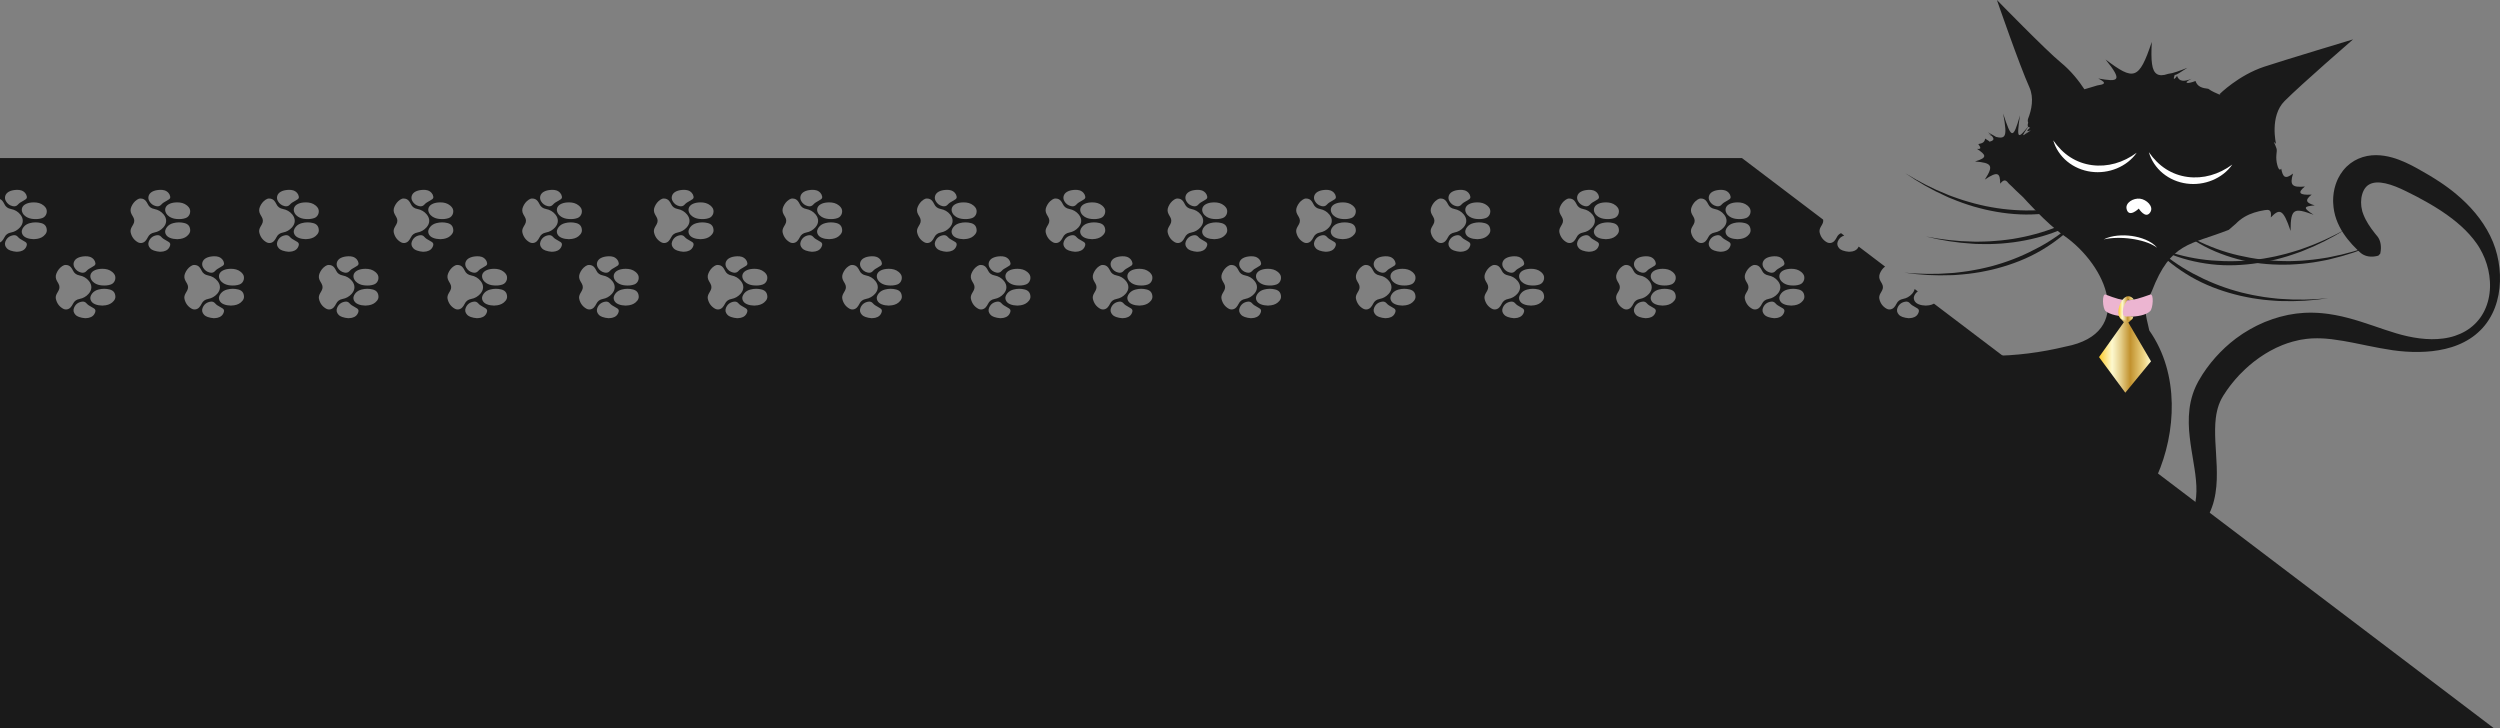 <?xml version="1.0" encoding="UTF-8"?> <svg xmlns="http://www.w3.org/2000/svg" xmlns:xlink="http://www.w3.org/1999/xlink" id="Layer_2" data-name="Layer 2" viewBox="0 0 1905.98 555.11"><rect x="0" y="0" width="1905.98" height="555.11" fill="#808080" stroke="none"/><defs><style> .cls-1 { fill: url(#Gold-2); } .cls-1, .cls-2, .cls-3, .cls-4, .cls-5 { stroke-width: 0px; } .cls-2 { fill: url(#Gold); } .cls-3 { fill: #1a1a1a; } .cls-4 { fill: #fff; } .cls-5 { fill: #ecb5d1; } </style><linearGradient id="Gold" x1="1600.28" y1="268.49" x2="1639.92" y2="268.49" gradientUnits="userSpaceOnUse"><stop offset="0" stop-color="#fbca2a"></stop><stop offset=".25" stop-color="#fdf9ce"></stop><stop offset=".3" stop-color="#f6edbc"></stop><stop offset=".41" stop-color="#e6d18f"></stop><stop offset=".55" stop-color="#cba248"></stop><stop offset=".6" stop-color="#c2922e"></stop><stop offset=".87" stop-color="#eed688"></stop><stop offset="1" stop-color="#fdf9ce"></stop></linearGradient><linearGradient id="Gold-2" data-name="Gold" x1="1615.11" y1="235.2" x2="1626.83" y2="235.2" xlink:href="#Gold"></linearGradient></defs><g id="Layer_1-2" data-name="Layer 1"><path class="cls-3" d="M1813.18,194.94c-2.97.81-5.23.84-7.23.57-2-.29-3.67-.96-5.11-1.89-.72-.48-1.36-1.03-1.98-1.62-.62-.59-1.25-1.17-1.87-1.78-1.24-1.21-2.48-2.47-3.69-3.78-4.8-5.28-9.32-11.53-12.11-19.28-1.43-4-2.19-8.14-2.38-12.34-.02-.53-.06-1.05-.06-1.58l.04-1.59c.02-.53.03-1.06.07-1.59l.16-1.59c.06-.53.1-1.06.19-1.59l.29-1.6c.11-.53.18-1.06.33-1.59l.43-1.59c.26-1.06.66-2.12,1.05-3.17.36-1.05.88-2.09,1.37-3.13,1.02-2.06,2.3-4.05,3.79-5.94.34-.48.78-.92,1.18-1.37.41-.45.83-.89,1.25-1.33.88-.85,1.84-1.63,2.78-2.42,1-.72,2.03-1.41,3.06-2.07,1.06-.57,2.13-1.12,3.21-1.64,1.11-.44,2.24-.87,3.37-1.26,1.14-.31,2.29-.61,3.43-.86,1.14-.17,2.28-.36,3.41-.47,1.11-.06,2.24-.14,3.34-.14,4.39.02,8.43.75,12.15,1.77,3.73,1.04,7.16,2.39,10.41,3.86,1.62.74,3.21,1.51,4.75,2.3,1.54.79,3.07,1.62,4.48,2.41,5.74,3.18,11.46,6.55,17.04,10.25l2.08,1.4,2.05,1.46c.68.49,1.37.97,2.05,1.47l2.02,1.53c.67.52,1.34,1.02,2,1.56l1.97,1.62c1.32,1.06,2.6,2.19,3.86,3.34,10.12,9.13,18.87,20.23,24.22,33.14,1.32,3.23,2.38,6.53,3.2,9.87.82,3.34,1.43,6.71,1.78,10.11.74,6.78.52,13.63-.71,20.32-.64,3.34-1.54,6.63-2.75,9.82-1.21,3.19-2.74,6.27-4.57,9.17-1.85,2.89-3.97,5.62-6.43,8.04-2.45,2.41-5.1,4.62-8,6.45-2.88,1.86-5.94,3.44-9.11,4.72-3.15,1.33-6.43,2.28-9.73,3.09-3.3.79-6.65,1.34-10.01,1.73-3.36.36-6.73.57-10.09.61-6.73.1-13.44-.39-20.08-1.33-6.59-.96-12.98-2.23-19.26-3.49l-9.3-1.9-2.3-.46-2.28-.42c-1.52-.3-3.03-.57-4.53-.83-3.01-.52-5.97-.95-8.92-1.32-1.47-.15-2.93-.29-4.38-.42l-2.17-.13c-.72-.04-1.44-.1-2.16-.09-1.42,0-2.86-.08-4.26,0l-2.11.07c-.7.03-1.39.12-2.08.17-.69.07-1.38.1-2.07.2l-2.07.32-2.06.31c-.34.04-.69.12-1.03.2l-1.02.23c-5.45,1.16-10.8,2.94-15.9,5.35l-.96.42-.94.49-1.88.97c-.62.33-1.27.62-1.88.97l-1.83,1.08-1.83,1.07c-.62.35-1.18.78-1.78,1.16l-1.77,1.18-.88.59c-.29.2-.57.43-.86.63-4.64,3.26-8.93,7.04-12.92,11.08l-1.51,1.51-1.42,1.59c-.94,1.06-1.94,2.09-2.8,3.22l-1.35,1.65c-.44.55-.92,1.09-1.32,1.67-.83,1.15-1.67,2.3-2.52,3.44l-2.34,3.56-.29.44-.15.22-.11.2-.45.78-.46.78c-.16.26-.31.52-.43.8l-.8,1.64c-.26.55-.46,1.13-.7,1.7l-.35.85-.29.89c-.18.6-.42,1.17-.57,1.79l-.48,1.86c-.16.62-.26,1.28-.4,1.91l-.2.96-.15,1c-.09.67-.22,1.32-.29,2-.33,2.71-.46,5.55-.51,8.45-.03,2.92.04,5.93.18,8.99l.54,9.4c.18,3.21.4,6.45.51,9.78.09,3.33.16,6.7.03,10.15-.14,3.45-.4,6.93-.99,10.46-.12.88-.3,1.76-.48,2.64-.19.88-.34,1.75-.59,2.63l-.71,2.62-.87,2.59c-.27.86-.65,1.71-.99,2.55-.35.84-.68,1.69-1.12,2.5-.42.82-.82,1.64-1.26,2.44l-1.42,2.34c-.45.79-1.02,1.51-1.54,2.25l-.8,1.1-.2.27-.16.22c-.18.24-.38.48-.59.7l-.41.38-.3.25c-.75.61-1.39,1.07-2.06,1.56l-1.97,1.44c-2.61,1.9-5.25,3.72-7.85,5.57l-3.9,2.75-1.9,1.37-.9.66-.39.29-.09.06h-.03s-.06.06.01-.04c.11-.15.19-.32.25-.49l-.24.45-2.53,3.05-1.27,1.51-.63.76-.32.38c-.1.13-.21.25-.35.4-1.01,1.09-2.02,1.97-3.01,2.83-.49.42-.97.85-1.36,1.24-.19.19-.37.39-.45.48-.05.04-.04.04-.08-.09-.03-.14-.19-.3-.23-.29l-1.24,1.69c-.08-.06-.16-.12-.23-.18-.08-.07-.15-.16-.22-.25-.14-.2-.24-.43-.28-.66-.08-.46,0-.79.07-1.05.16-.52.35-.86.53-1.2.38-.66.76-1.21,1.13-1.77.74-1.09,1.45-2.16,1.98-3.17l1.71-3.47,1.75-3.49-.24.45c.11-.25.26-.51.42-.74l.2-.28.29-.37.46-.56.84-.98,1.65-1.84,3.3-3.56c2.22-2.33,4.43-4.67,6.64-6.96l1.63-1.72c.53-.56,1.09-1.15,1.5-1.64l.13-.16s0-.03,0-.04c-.14.14-.28.3-.39.47-.09.13,0-.03,0-.03l.11-.24.46-.94c.29-.63.64-1.23.87-1.89l.76-1.92c.22-.66.41-1.32.62-1.97.22-.64.37-1.32.53-1.99.15-.67.35-1.32.44-2.01,1.01-5.42,1.01-11.12.45-17.01-.24-2.93-.67-5.94-1.13-8.97-.45-3.03-.97-6.14-1.5-9.28l-.79-4.77c-.25-1.6-.48-3.24-.72-4.87-.44-3.3-.85-6.67-1.11-10.13-.21-3.48-.32-7.03-.15-10.7.19-3.67.59-7.41,1.43-11.18.86-3.76,2.02-7.54,3.68-11.16.19-.46.4-.91.63-1.35l.68-1.33.69-1.33.17-.33.17-.29.34-.57,2.76-4.56c3.87-5.95,8.33-11.49,13.29-16.55,4.96-5.06,10.39-9.66,16.32-13.6.37-.25.72-.51,1.1-.75l1.14-.7,2.28-1.39c.77-.45,1.5-.95,2.29-1.36l2.36-1.26,2.36-1.25c.79-.41,1.62-.76,2.42-1.14l2.44-1.1,1.22-.54,1.25-.48c1.68-.63,3.33-1.29,5.03-1.87l5.14-1.58c1.73-.46,3.49-.84,5.24-1.26.44-.1.87-.21,1.31-.3l1.33-.22,2.66-.44,1.33-.21c.44-.07.89-.15,1.34-.18l2.69-.25,2.69-.24c.9-.07,1.81-.07,2.71-.1.9-.02,1.81-.06,2.71-.05l2.68.07c1.8.01,3.55.2,5.32.32.89.05,1.75.17,2.62.27l2.6.32c1.72.25,3.42.54,5.12.84,1.67.35,3.36.65,5.01,1.03,1.64.39,3.3.77,4.9,1.21,1.62.43,3.23.86,4.81,1.33l2.37.71,2.34.73c3.13.96,6.18,2.01,9.21,3.03l9,3.07c2.97.99,5.96,1.94,8.89,2.83,5.85,1.75,11.82,3.09,17.85,3.85,6.02.75,12.12.9,18.07.08,1.49-.18,2.96-.47,4.42-.79.73-.16,1.45-.36,2.17-.53.71-.21,1.43-.41,2.14-.64,2.82-.94,5.55-2.13,8.11-3.62.64-.37,1.25-.79,1.88-1.17.6-.43,1.22-.84,1.8-1.28,1.17-.9,2.33-1.83,3.37-2.87,2.11-2.05,4-4.33,5.56-6.85,3.14-5.01,5.07-10.8,5.78-16.74.18-1.48.32-2.98.36-4.47.02-.75.04-1.5.01-2.25-.01-.75-.02-1.5-.08-2.24-.15-2.99-.61-5.96-1.24-8.88-.67-2.91-1.54-5.77-2.64-8.52-1.11-2.75-2.41-5.4-3.89-7.92-.36-.63-.77-1.24-1.14-1.86-.39-.61-.81-1.2-1.21-1.8l-2.66-3.54c-.97-1.13-1.9-2.26-2.87-3.37-1.03-1.07-2.01-2.16-3.05-3.21-4.19-4.17-8.78-7.94-13.65-11.41-1.23-.85-2.42-1.74-3.69-2.56l-1.87-1.25c-.62-.42-1.28-.8-1.91-1.2l-1.91-1.21c-.64-.4-1.3-.78-1.95-1.17l-1.95-1.17-1.98-1.13c-5.27-3.04-10.73-5.88-16.32-8.6-1.42-.7-2.73-1.32-4.07-1.92-1.33-.6-2.66-1.15-3.97-1.67-2.63-1.02-5.22-1.86-7.68-2.4-2.46-.54-4.79-.79-6.8-.68-.5.03-.96.11-1.45.14-.45.08-.88.19-1.32.26-.41.13-.8.26-1.2.36-.37.17-.73.33-1.1.47-.34.22-.68.42-1.03.58-.29.23-.58.44-.89.64-.25.27-.54.49-.81.76-.12.15-.24.3-.37.44-.12.15-.28.25-.38.44-.48.64-.94,1.33-1.32,2.14-.18.42-.42.79-.56,1.26-.16.45-.36.87-.47,1.37-1.16,3.79-1.17,8.55-.05,12.69.07.26.13.52.21.79l.3.85c.1.28.19.57.3.86l.34.86c.21.58.48,1.15.74,1.72.24.58.55,1.14.85,1.72,1.19,2.29,2.63,4.59,4.29,6.88.82,1.15,1.69,2.3,2.6,3.44.45.57.93,1.14,1.4,1.72.48.57.97,1.15,1.36,1.81.8,1.33,1.4,2.91,1.7,4.84.29,1.95.34,4.19-.31,7.2l-1.44,1.52Z"></path><g><path class="cls-3" d="M1638.69,374.32c3.22-2.61,4.02-7.5,5.82-11.57,14.43-32.62,17.45-77.61-5.9-110.79-3.13-14.15-4.91-15.91,1.96-30.03,14.48-37.49,29.16-35.08,58.64-46.7,1.62-1.27,3.73-3.39,5.36-4.64,4.05-4.22,8.82-6.83,13.99-8.5,2.59-.84,5.27-1.44,8-1.87,2.77-.46,5.57-.75,4.68,5.55,6.55-6.76,9.39-6.92,15.09,10.29-.04-17.55,2.77-17.74,17.52-12.32-9.26-5.98-6.57-6.36.89-7.19-6.34-1.77-8.04-3.74-2.35-8.18-9.3.54-11.21-1.38-5.13-6.16-9.87.88-11.74-1.08-9.06-9.89-6.14,4.74-7.72,2.64-9.03-3.71-1.32,1.92-2.36-.4-3.01-2.88-.65-2.48-.9-5.11-.63-7.95.28-1.83.38-3.62.09-4.49-.58-1.73-1.28-3.44-2.08-5.12l1.69,1.48s-5.04-21.07,6.53-32.64c13.05-13.05,52.22-47,52.22-47,0,0-54.54,16.44-67.89,20.89-19.58,6.53-33.94,20.89-33.94,20.89l.78.69c-3.33-1.48-6.79-2.84-9.33-4.79-4.64-.49-8.35-1.57-9.77-5.95-6.21,2.53-10.13,1.76-2.89-1.72-5.96,2.38-9.52,2.29-11.19-2.17-2.48,3.53-3.08,2.68-1.76-.76,1.19.28,4.3-2.03,9.66-5.42-6.1,2.41-10.94,4.22-14.81,4.67-3.75,1.33-6.52,1.31-8.48.07-3.92-2.48-4.61-9.82-3.86-24.46-9.81,29.41-13.79,29.56-35.24,13.39,13.59,16.76,9.7,17.2-5.58,14.5,7.64,3.83,3.88,4.54-.75,5.3-2.71.89-6.31,1.84-9.8,2.92-4.09-6.23-10.15-14.05-18.1-20.52-10.91-8.88-48.6-47.55-48.6-47.55,0,0,17.12,49.61,24.72,66.44,3.73,8.26,1.66,17.44-.92,23.99-.25.69-.48,1.88.03,3.02-.56,2.11-.67,3.58,1.52,3.81-2.73,2.38-3.16,3.51.54,2.1-4.83,3.4-5.53,4.25-.22-.71-6.82,6.17-7.64,6.52-1.16-3.02-8.52,10.56-9.74,11.22-6.91-7.72-5.32,18.77-6.59,17.94-12.85-1.38,3.66,19.7,2.33,20.91-11.61,15.82,10.73,4.83,8.84,3.36.08-1.46,5.94,4.91,5.02,6.45.1,7.32,2.07-.12.15-.93-2.27-2.54-.52,3.45-3.05,3.67-5.25,4.16,1.47,2.1,2.94,4.18-.97,3.67,6.87,4.62,8.35,6.66-1.51,9.61,12.88,1.07,14.41,3.06,7.47,13.81,10.06-6.82,11.65-4.88,11.72,3.12,3.19-4.17,4.86-2.28,6.56-.05,1.73,1.5,3.5,3.33,5.33,5.14,1.83,1.81,3.72,3.59,5.67,5.33.66.66,17.7,19.99,30.84,29.05,32.89,22.68,55.01,74.45,1.47,84.72-37.11,8.95-78.26,10.51-114.16-2.06-1-.35-1.99-.74-2.98-1.16-15.86-5.13-29.08-14.92-41.2-25.86-.63-.52-1.39-.92-2.2-1.4-.8-.48-1.6-1.07-2.38-1.86-1.14,3.88-2.06,3.42-2.91,4.72-.85-2.31-1.63.04-2.49,4.98-.86-2.63-1.79,25.16-2.94,7.7-.58,13.1-1.21,20.14-1.91,7.01-.71-18.28-1.48-11.15-2.35-3.9-1.98-8.09-3.84,15.78-5.57,6.97-.87-7.13-1.7,19.79-2.5,8.71-.8-2.26-1.57,16.23-2.31-1.41-.74,6.04-1.45-8.14-2.13,8.24-.68,9.8-1.32,11.98-1.94,5.89-.62,7.84-1.2,6-1.75,6.27-.55,15.55-1.08,8.34-1.57-4.03-.49,3.73-.95,5.19-1.38,6.55-.43,4.89-.83,10.96-1.19,8.47-.37,9.91-.7,11.73-1.01,7.09-.31,5.72-.58,1.77-.82-4.34-.49-4.92-.85,9.46-1.1,6.5-.12,1.8-.21,3.27-.27,5.11-.06,1.83-.09,3.96-.09,6.88,0-.42.13,8.74.37,9.94.25,2.88.61,5.53,1.1,8.58,3.92,24.41,15.6,47.08,34.83,60.65,15.57,10.99,36.74,26.18,45.2,51.92,4.23,12.87,6.88,27.22,8.56,41.84.56,4.87,1.02,9.78-7.77,5.85,9.52,13.71,9.8,18.59-10.56,26.6,20.8,1.63,20.96,6.39,15.09,19.3"></path><path class="cls-3" d="M1452.73,132.15c10.1,6.22,20.64,11.7,31.63,16.04l2.05.85c.68.29,1.39.5,2.08.76l4.17,1.48c2.76,1.05,5.61,1.8,8.43,2.65,2.8.9,5.68,1.55,8.54,2.25,2.84.77,5.75,1.24,8.64,1.79,11.57,2.1,23.34,2.81,35.05,2.38,11.73-.4,23.39-2.36,34.77-5.57l.31.93c-11.11,4.33-22.98,6.72-34.93,7.57-11.97.83-24.01-.26-35.73-2.62-2.92-.63-5.86-1.19-8.73-2.04-2.88-.79-5.78-1.5-8.59-2.52-2.82-.97-5.68-1.84-8.43-3l-4.16-1.65c-.69-.28-1.39-.53-2.07-.85l-2.03-.93c-10.87-4.88-21.26-10.74-31-17.51Z"></path><path class="cls-3" d="M1468.66,180.36c11.65,2.25,23.44,3.64,35.25,3.82l2.21.07c.74.03,1.48-.02,2.21-.02l4.42-.09c2.95,0,5.89-.3,8.82-.5,2.94-.15,5.86-.56,8.78-.91,2.93-.29,5.82-.87,8.71-1.38,11.56-2.13,22.82-5.63,33.63-10.17,10.83-4.53,21.05-10.48,30.56-17.5l.62.76c-8.86,7.98-19.12,14.41-30,19.43-10.9,5.01-22.56,8.24-34.35,10.18-2.96.45-5.9.96-8.89,1.18-2.97.28-5.94.64-8.93.68-2.98.09-5.96.29-8.94.17l-4.47-.07c-.74-.02-1.49,0-2.23-.06l-2.23-.15c-11.89-.72-23.69-2.52-35.19-5.42Z"></path><path class="cls-3" d="M1452.01,207.89c11.81,1.08,23.69,1.3,35.46.3l2.21-.15c.74-.04,1.47-.16,2.2-.24l4.39-.53c2.94-.29,5.83-.88,8.73-1.37,2.91-.44,5.77-1.14,8.65-1.78,2.89-.58,5.7-1.44,8.53-2.24,11.3-3.26,22.15-7.86,32.46-13.46,10.33-5.58,19.9-12.52,28.67-20.45l.69.69c-8.03,8.82-17.6,16.24-27.92,22.31-10.35,6.07-21.63,10.44-33.17,13.54-2.9.74-5.78,1.54-8.73,2.05-2.93.57-5.85,1.23-8.82,1.57-2.96.39-5.9.88-8.88,1.06l-4.46.37c-.74.05-1.48.15-2.23.16l-2.23.07c-11.9.46-23.82-.16-35.56-1.9Z"></path><path class="cls-3" d="M1810.81,186.16c-10.85,4.8-22.17,8.58-33.76,11.3l-2.17.53c-.72.18-1.46.29-2.19.44l-4.39.83c-2.92.62-5.89.93-8.84,1.35-2.95.46-5.94.61-8.92.84-2.98.29-5.97.28-8.96.34-11.95.09-23.98-1.12-35.57-4.22-11.57-3.1-22.76-7.7-32.85-14.07l.48-.85c10.56,5.31,21.64,9.45,33.08,12.07,11.42,2.65,23.11,4.19,34.87,4.33,2.94.02,5.88.1,8.82-.11,2.94-.15,5.88-.23,8.81-.59,2.93-.3,5.87-.5,8.78-1l4.38-.66c.73-.12,1.46-.2,2.18-.35l2.17-.44c11.61-2.17,23-5.55,34.1-9.73Z"></path><path class="cls-3" d="M1788.08,174.89c-10.03,6.34-20.68,11.73-31.75,16.12l-2.07.84c-.69.29-1.4.5-2.1.75l-4.23,1.46c-2.8,1.04-5.69,1.79-8.55,2.63-2.85.89-5.78,1.47-8.7,2.13-2.9.72-5.86,1.15-8.81,1.65-11.81,1.83-23.89,2.4-35.81,1.03-11.89-1.38-23.65-4.29-34.56-9.11l.35-.92c11.23,3.71,22.79,6.18,34.49,7.1,11.69.95,23.47.76,35.13-.82,2.91-.41,5.83-.76,8.71-1.4,2.88-.57,5.79-1.09,8.63-1.87,2.85-.72,5.74-1.35,8.54-2.28l4.23-1.29c.7-.22,1.42-.41,2.11-.67l2.08-.75c11.17-3.85,21.94-8.85,32.31-14.62Z"></path><path class="cls-3" d="M1774.76,227.37c-11.72,1.82-23.64,2.53-35.54,2.14l-2.23-.06c-.75,0-1.49-.1-2.23-.15l-4.46-.34c-2.98-.16-5.93-.63-8.89-1-2.97-.32-5.89-.96-8.83-1.51-2.95-.49-5.84-1.28-8.74-2-11.56-3.02-22.87-7.32-33.26-13.31-10.36-6-19.98-13.35-28.07-22.12l.69-.7c8.82,7.87,18.44,14.75,28.81,20.25,10.34,5.52,21.23,10.05,32.55,13.24,2.83.78,5.65,1.62,8.54,2.18,2.87.62,5.74,1.3,8.66,1.72,2.91.47,5.8,1.05,8.74,1.31l4.4.5c.73.07,1.46.19,2.2.23l2.21.14c11.78.92,23.65.62,35.45-.54Z"></path><path class="cls-4" d="M1565.37,106.99c3.66,5.23,7.97,9.67,13.02,12.88,5.02,3.23,10.68,5.25,16.52,6.02,5.84.78,11.86.33,17.64-1.29,5.8-1.61,11.31-4.4,16.46-8.17-3.64,5.27-9.03,9.42-15.15,11.95-6.12,2.54-12.98,3.46-19.63,2.56-6.65-.88-13.08-3.6-18.21-7.85-5.14-4.24-8.91-9.95-10.65-16.1Z"></path><path class="cls-4" d="M1644.62,188.9c-2.91-2.14-6.15-3.52-9.49-4.6-.84-.25-1.67-.53-2.52-.73-.85-.21-1.69-.46-2.56-.61-1.71-.39-3.44-.69-5.18-.92l-2.61-.33-2.63-.21-2.63-.12-2.64-.02c-3.52.06-7.04.36-10.55,1.19,3.2-1.69,6.84-2.52,10.45-2.89.91-.07,1.82-.17,2.73-.19l2.73-.03,2.73.15c.91.08,1.81.19,2.72.29,3.6.53,7.18,1.41,10.55,2.84,3.35,1.42,6.6,3.37,8.89,6.19Z"></path><path class="cls-4" d="M1638.26,116c3.66,5.23,7.97,9.67,13.02,12.88,5.02,3.23,10.68,5.25,16.52,6.02,5.84.78,11.86.33,17.64-1.29,5.8-1.61,11.31-4.4,16.46-8.17-3.64,5.27-9.03,9.42-15.15,11.95-6.12,2.54-12.98,3.46-19.63,2.56-6.65-.88-13.08-3.6-18.21-7.85-5.14-4.24-8.91-9.95-10.65-16.1Z"></path><path class="cls-4" d="M1639.46,161.66c-3.58,5.92-8.88-2.63-8.88-2.63,0,0-7.49,7.41-9.26.39-1.23-4.89,5.18-8.57,10.19-7.95,5.01.62,10.56,5.87,7.95,10.19Z"></path><g><polygon class="cls-2" points="1622.64 245.95 1626.13 242.83 1621.46 237.6 1616.22 242.27 1619.22 245.63 1600.28 272.24 1620.32 299.39 1639.92 275.48 1622.64 245.95"></polygon><path class="cls-5" d="M1639.27,237.2c-6,6-27.34,5.33-33.94,0-2.45-1.98-2.94-13.76,0-12.62,15.23,5.87,18.06,5.66,33.94,0,2.97-1.06,2.23,10.39,0,12.62Z"></path><path class="cls-1" d="M1621.98,241.44c1.53.03,3.05,0,4.54-.12-.72,1.78-1.89,2.56-2.78,2.9-.61.23-1.23.33-1.85.33-1.66,0-3.24-.69-4.18-1.19-.49-.26-1.15-.62-1.64-1.26-.3-.39-.48-.81-.6-1.21-.07-.23-.11-.47-.15-.69-.6-3.49.1-7.12,1.95-10.23.19-.31.48-.81.89-1.36.92-1.23,2.39-2.71,4.37-2.77,1.56-.04,3.02.79,4.3,2.51-1.14.23-2.22.39-3.28.47-.34-.13-1.09-.43-1.1-.43-.22.11-.4.26-.6.5-.4.47-.85,1.28-1.74,2.77-1.45,2.43-2,5.26-1.53,7.97.05.32.09.42.11.45.09.15.33.43.55.61.46.36.73.54,1.09.75.45.26,1,.27,1.64,0Z"></path></g></g><path class="cls-3" d="M1474.44,231.49c-1.11.63-2.34,1.03-3.67,1.25-.85.14-1.72.16-2.57.24-1.9-.08-3.76-.29-5.51-1.04-1.34-.57-2.49-1.39-3.14-2.74-.97-2.04-.36-3.86.95-5.51.48-.61,1.03-1.11,1.63-1.54l-2.42-1.83c-.27,1.28-.93,2.53-1.99,3.7-1.86,2.07-4.18,3.38-6.9,3.88-2.34.43-3.98,1.62-5.01,3.77-.47.97-1.09,1.92-1.82,2.71-1.5,1.63-3.82,2.02-5.74.94-2.91-1.64-4.71-4.18-5.45-7.43-.33-1.46.07-2.86.79-4.15.4-.72.83-1.43,1.22-2.15,1-1.82.96-3.63-.07-5.43-.37-.65-.75-1.3-1.12-1.95-1.08-1.89-1.21-3.85-.36-5.86.87-2.05,2.13-3.8,3.9-5.12l-20.11-15.25c-.85,2.01-2.48,3.18-4.68,3.67-.89.2-1.82.2-2.74.29-1.61-.15-3.18-.38-4.69-.94-1.02-.38-1.96-.88-2.72-1.68-1.4-1.49-1.87-3.27-1.14-5.16.92-2.37,2.6-3.89,4.92-4.56l-2.42-1.84c-1.45.62-2.53,1.68-3.29,3.26-.47.97-1.09,1.91-1.82,2.71-1.5,1.63-3.82,2.02-5.74.94-2.91-1.64-4.71-4.18-5.45-7.43-.33-1.46.07-2.86.79-4.15.4-.72.83-1.43,1.22-2.15.64-1.17.85-2.34.64-3.51l-61.88-46.92H0v31.26c.77.33,1.43.85,1.97,1.57.53.7,1.01,1.46,1.38,2.25,1,2.15,2.66,3.31,4.97,3.74,2.9.55,5.37,1.94,7.23,4.27,2.54,3.19,2.41,6.74-.31,9.78-1.86,2.07-4.18,3.38-6.9,3.88-2.34.43-3.98,1.62-5.01,3.77-.47.97-1.09,1.91-1.82,2.71-.44.48-.96.84-1.51,1.1v370.27h1901.22l-426.78-323.62ZM1365.67,204.93c2.83,0,5.41.59,7.58,2.4.5.41.93.91,1.35,1.41,2.01,2.4,1.03,6.9-2.34,8.13-2.26.82-4.57.92-6.92.73-2.01-.16-3.93-.69-5.63-1.82-1.02-.68-1.86-1.54-2.46-2.62-1.39-2.55-.66-5.2,1.84-6.69,1.53-.92,3.23-1.29,4.98-1.46.55-.05,1.11-.06,1.59-.08ZM1346.64,196.81c1.56-.86,3.26-1.21,5.01-1.37.34-.03.69-.04,1.04-.06,2.46-.09,4.7.41,6.41,2.35.71.81,1.15,1.76,1.32,2.83.15.89-.23,1.55-.91,2.03-.7.5-1.45.94-2.2,1.35-1.36.73-2.68,1.49-3.7,2.69-1.09,1.28-2.54,1.52-4.09,1.15-2.22-.53-3.92-1.82-5.05-3.8-1.5-2.62-.56-5.66,2.18-7.18ZM1324.66,154.29c2.83,0,5.41.59,7.58,2.4.5.41.93.91,1.35,1.41,2.01,2.4,1.03,6.9-2.34,8.13-2.26.82-4.57.92-6.92.73-2.01-.16-3.93-.69-5.63-1.82-1.02-.68-1.86-1.54-2.46-2.62-1.39-2.55-.66-5.2,1.84-6.69,1.54-.92,3.23-1.29,4.98-1.46.55-.05,1.11-.06,1.59-.08ZM1305.62,146.17c1.56-.86,3.26-1.21,5.01-1.37.34-.03.69-.04,1.04-.06,2.46-.09,4.7.41,6.41,2.35.71.81,1.15,1.76,1.32,2.83.15.89-.23,1.55-.91,2.03-.7.5-1.45.94-2.21,1.35-1.36.73-2.68,1.49-3.7,2.69-1.09,1.28-2.54,1.52-4.09,1.15-2.22-.53-3.92-1.82-5.05-3.8-1.5-2.62-.56-5.66,2.18-7.17ZM1267.63,204.93c2.83,0,5.41.59,7.58,2.4.5.41.93.91,1.35,1.41,2.01,2.4,1.03,6.9-2.34,8.13-2.26.82-4.57.92-6.92.73-2.01-.16-3.93-.69-5.63-1.82-1.02-.68-1.86-1.54-2.46-2.62-1.39-2.55-.66-5.2,1.84-6.69,1.53-.92,3.23-1.29,4.98-1.46.55-.05,1.11-.06,1.59-.08ZM1248.59,196.81c1.56-.86,3.26-1.21,5.01-1.37.34-.03.69-.04,1.04-.06,2.46-.09,4.7.41,6.41,2.35.71.81,1.15,1.76,1.32,2.83.15.89-.23,1.55-.91,2.03-.7.5-1.45.94-2.2,1.35-1.36.73-2.68,1.49-3.7,2.69-1.09,1.28-2.54,1.52-4.09,1.15-2.22-.53-3.92-1.82-5.05-3.8-1.5-2.62-.56-5.66,2.18-7.18ZM1224.29,154.29c2.83,0,5.41.59,7.58,2.4.5.41.93.91,1.35,1.41,2.01,2.4,1.03,6.9-2.34,8.13-2.26.82-4.57.92-6.92.73-2.01-.16-3.93-.69-5.63-1.82-1.02-.68-1.86-1.54-2.46-2.62-1.39-2.55-.66-5.2,1.84-6.69,1.54-.92,3.23-1.29,4.98-1.46.55-.05,1.11-.06,1.59-.08ZM1205.25,146.17c1.56-.86,3.26-1.21,5.01-1.37.34-.03.69-.04,1.04-.06,2.46-.09,4.7.41,6.41,2.35.71.81,1.15,1.76,1.32,2.83.15.89-.23,1.55-.91,2.03-.7.5-1.45.94-2.21,1.35-1.36.73-2.68,1.49-3.7,2.69-1.09,1.28-2.54,1.52-4.09,1.15-2.22-.53-3.92-1.82-5.05-3.8-1.5-2.62-.56-5.66,2.18-7.17ZM1167.26,204.93c2.83,0,5.41.59,7.58,2.4.5.41.93.91,1.35,1.41,2.01,2.4,1.03,6.9-2.34,8.13-2.26.82-4.57.92-6.92.73-2.01-.16-3.93-.69-5.63-1.82-1.02-.68-1.86-1.54-2.46-2.62-1.39-2.55-.66-5.2,1.84-6.69,1.53-.92,3.23-1.29,4.98-1.46.55-.05,1.11-.06,1.59-.08ZM1148.22,196.81c1.56-.86,3.26-1.21,5.01-1.37.34-.03.69-.04,1.04-.06,2.46-.09,4.7.41,6.41,2.35.71.81,1.15,1.76,1.32,2.83.15.89-.23,1.55-.91,2.03-.7.5-1.45.94-2.2,1.35-1.36.73-2.68,1.49-3.7,2.69-1.09,1.28-2.54,1.52-4.09,1.15-2.22-.53-3.92-1.82-5.05-3.8-1.5-2.62-.56-5.66,2.18-7.18ZM1126.24,154.29c2.83,0,5.41.59,7.58,2.4.5.41.93.91,1.35,1.41,2.01,2.4,1.03,6.9-2.34,8.13-2.26.82-4.57.92-6.92.73-2.01-.16-3.93-.69-5.63-1.82-1.02-.68-1.86-1.54-2.46-2.62-1.39-2.55-.66-5.2,1.84-6.69,1.54-.92,3.23-1.29,4.98-1.46.55-.05,1.11-.06,1.59-.08ZM1107.2,146.17c1.56-.86,3.26-1.21,5.01-1.37.34-.03.69-.04,1.04-.06,2.46-.09,4.7.41,6.41,2.35.71.81,1.15,1.76,1.32,2.83.15.89-.23,1.55-.91,2.03-.7.5-1.45.94-2.21,1.35-1.36.73-2.68,1.49-3.7,2.69-1.09,1.28-2.54,1.52-4.09,1.15-2.22-.53-3.92-1.82-5.05-3.8-1.5-2.62-.56-5.66,2.18-7.17ZM1069.21,204.93c2.83,0,5.41.59,7.58,2.4.5.41.93.91,1.35,1.41,2.01,2.4,1.03,6.9-2.34,8.13-2.26.82-4.57.92-6.92.73-2.01-.16-3.93-.69-5.63-1.82-1.02-.68-1.86-1.54-2.46-2.62-1.39-2.55-.66-5.2,1.84-6.69,1.53-.92,3.23-1.29,4.98-1.46.55-.05,1.11-.06,1.59-.08ZM1050.17,196.81c1.56-.86,3.26-1.21,5.01-1.37.34-.03.69-.04,1.04-.06,2.46-.09,4.7.41,6.41,2.35.71.81,1.15,1.76,1.32,2.83.15.89-.23,1.55-.91,2.03-.7.5-1.45.94-2.2,1.35-1.36.73-2.68,1.49-3.7,2.69-1.09,1.28-2.54,1.52-4.09,1.15-2.22-.53-3.92-1.82-5.05-3.8-1.5-2.62-.56-5.66,2.18-7.18ZM1023.71,154.29c2.83,0,5.41.59,7.58,2.4.5.41.93.91,1.35,1.41,2.01,2.4,1.03,6.9-2.34,8.13-2.26.82-4.57.92-6.92.73-2.01-.16-3.93-.69-5.63-1.82-1.02-.68-1.86-1.54-2.46-2.62-1.39-2.55-.66-5.2,1.84-6.69,1.54-.92,3.23-1.29,4.98-1.46.55-.05,1.11-.06,1.59-.08ZM1004.67,146.17c1.56-.86,3.26-1.21,5.01-1.37.34-.03.69-.04,1.04-.06,2.46-.09,4.7.41,6.41,2.35.71.81,1.15,1.76,1.32,2.83.15.89-.23,1.55-.91,2.03-.7.5-1.45.94-2.21,1.35-1.36.73-2.68,1.49-3.7,2.69-1.09,1.28-2.54,1.52-4.09,1.15-2.22-.53-3.92-1.82-5.05-3.8-1.5-2.62-.56-5.66,2.18-7.17ZM966.67,204.93c2.83,0,5.41.59,7.58,2.4.5.41.93.91,1.35,1.41,2.01,2.4,1.03,6.9-2.34,8.13-2.26.82-4.57.92-6.92.73-2.01-.16-3.93-.69-5.63-1.82-1.02-.68-1.86-1.54-2.46-2.62-1.39-2.55-.66-5.2,1.84-6.69,1.54-.92,3.23-1.29,4.98-1.46.55-.05,1.11-.06,1.59-.08ZM947.64,196.81c1.56-.86,3.26-1.21,5.01-1.37.34-.03.69-.04,1.04-.06,2.46-.09,4.7.41,6.41,2.35.71.81,1.15,1.76,1.32,2.83.15.89-.23,1.55-.91,2.03-.7.5-1.45.94-2.2,1.35-1.36.73-2.68,1.49-3.7,2.69-1.09,1.28-2.54,1.52-4.09,1.15-2.22-.53-3.92-1.82-5.05-3.8-1.5-2.62-.56-5.66,2.18-7.18ZM925.66,154.29c2.83,0,5.41.59,7.58,2.4.5.41.93.91,1.35,1.41,2.01,2.4,1.03,6.9-2.34,8.13-2.26.82-4.57.92-6.92.73-2.01-.16-3.93-.69-5.63-1.82-1.02-.68-1.86-1.54-2.46-2.62-1.39-2.55-.66-5.2,1.84-6.69,1.54-.92,3.23-1.29,4.98-1.46.55-.05,1.11-.06,1.59-.08ZM906.62,146.17c1.56-.86,3.26-1.21,5.01-1.37.34-.03.69-.04,1.04-.06,2.46-.09,4.7.41,6.41,2.35.71.81,1.15,1.76,1.32,2.83.15.89-.23,1.55-.91,2.03-.7.5-1.45.94-2.21,1.35-1.36.73-2.68,1.49-3.7,2.69-1.09,1.28-2.54,1.52-4.09,1.15-2.22-.53-3.92-1.82-5.05-3.8-1.5-2.62-.56-5.66,2.18-7.17ZM868.62,204.93c2.83,0,5.41.59,7.58,2.4.5.41.93.91,1.35,1.41,2.01,2.4,1.03,6.9-2.34,8.13-2.26.82-4.57.92-6.92.73-2.01-.16-3.93-.69-5.63-1.82-1.02-.68-1.86-1.54-2.46-2.62-1.39-2.55-.66-5.2,1.84-6.69,1.54-.92,3.23-1.29,4.98-1.46.55-.05,1.11-.06,1.59-.08ZM849.59,196.81c1.56-.86,3.26-1.21,5.01-1.37.34-.03.69-.04,1.04-.06,2.46-.09,4.7.41,6.41,2.35.71.81,1.15,1.76,1.32,2.83.15.89-.23,1.55-.91,2.03-.7.5-1.45.94-2.2,1.35-1.36.73-2.68,1.49-3.7,2.69-1.09,1.28-2.54,1.52-4.09,1.15-2.22-.53-3.92-1.82-5.05-3.8-1.5-2.62-.56-5.66,2.18-7.18ZM832.67,154.29c2.83,0,5.41.59,7.58,2.4.5.41.93.91,1.35,1.41,2.01,2.4,1.03,6.9-2.34,8.13-2.26.82-4.57.92-6.92.73-2.01-.16-3.93-.69-5.63-1.82-1.02-.68-1.86-1.54-2.46-2.62-1.39-2.55-.66-5.2,1.84-6.69,1.53-.92,3.23-1.29,4.98-1.46.55-.05,1.11-.06,1.59-.08ZM813.63,146.17c1.56-.86,3.26-1.21,5.01-1.37.34-.03.69-.04,1.04-.06,2.46-.09,4.7.41,6.41,2.35.71.81,1.15,1.76,1.32,2.83.15.89-.23,1.55-.91,2.03-.7.5-1.45.94-2.21,1.35-1.36.73-2.68,1.49-3.7,2.69-1.09,1.28-2.54,1.52-4.09,1.15-2.22-.53-3.92-1.82-5.05-3.8-1.5-2.62-.56-5.66,2.18-7.17ZM775.63,204.93c2.83,0,5.41.59,7.58,2.4.5.41.93.91,1.35,1.41,2.01,2.4,1.03,6.9-2.34,8.13-2.26.82-4.57.92-6.92.73-2.01-.16-3.93-.69-5.63-1.82-1.02-.68-1.86-1.54-2.46-2.62-1.39-2.55-.66-5.2,1.84-6.69,1.53-.92,3.23-1.29,4.98-1.46.55-.05,1.11-.06,1.59-.08ZM756.6,196.81c1.56-.86,3.26-1.21,5.01-1.37.34-.03.69-.04,1.04-.06,2.46-.09,4.7.41,6.41,2.35.71.81,1.15,1.76,1.32,2.83.15.89-.23,1.55-.91,2.03-.7.5-1.45.94-2.2,1.35-1.36.73-2.68,1.49-3.7,2.69-1.09,1.28-2.54,1.52-4.09,1.15-2.22-.53-3.92-1.82-5.05-3.8-1.5-2.62-.56-5.66,2.18-7.18ZM734.62,154.29c2.83,0,5.41.59,7.58,2.4.5.41.93.91,1.35,1.41,2.01,2.4,1.03,6.9-2.34,8.13-2.26.82-4.57.92-6.92.73-2.01-.16-3.93-.69-5.63-1.82-1.02-.68-1.86-1.54-2.46-2.62-1.39-2.55-.66-5.2,1.84-6.69,1.53-.92,3.23-1.29,4.98-1.46.55-.05,1.11-.06,1.59-.08ZM715.58,146.17c1.56-.86,3.26-1.21,5.01-1.37.34-.03.69-.04,1.04-.06,2.46-.09,4.7.41,6.41,2.35.71.81,1.15,1.76,1.32,2.83.15.89-.23,1.55-.91,2.03-.7.5-1.45.94-2.2,1.35-1.36.73-2.68,1.49-3.7,2.69-1.09,1.28-2.54,1.52-4.09,1.15-2.22-.53-3.92-1.82-5.05-3.8-1.5-2.62-.56-5.66,2.18-7.17ZM677.58,204.93c2.83,0,5.41.59,7.58,2.4.5.41.93.91,1.35,1.41,2.01,2.4,1.03,6.9-2.34,8.13-2.26.82-4.57.92-6.92.73-2.01-.16-3.93-.69-5.63-1.82-1.02-.68-1.86-1.54-2.46-2.62-1.39-2.55-.66-5.2,1.84-6.69,1.54-.92,3.23-1.29,4.98-1.46.55-.05,1.11-.06,1.59-.08ZM658.55,196.81c1.56-.86,3.26-1.21,5.01-1.37.34-.03.69-.04,1.04-.06,2.46-.09,4.7.41,6.41,2.35.71.81,1.15,1.76,1.32,2.83.15.89-.23,1.55-.91,2.03-.7.5-1.45.94-2.2,1.35-1.36.73-2.68,1.49-3.7,2.69-1.09,1.28-2.54,1.52-4.09,1.15-2.22-.53-3.92-1.82-5.05-3.8-1.5-2.62-.56-5.66,2.18-7.18ZM632.09,154.29c2.83,0,5.41.59,7.58,2.4.5.41.93.91,1.35,1.41,2.01,2.4,1.03,6.9-2.34,8.13-2.26.82-4.57.92-6.92.73-2.01-.16-3.93-.69-5.63-1.82-1.02-.68-1.86-1.54-2.46-2.62-1.39-2.55-.66-5.2,1.84-6.69,1.54-.92,3.23-1.29,4.98-1.46.55-.05,1.11-.06,1.59-.08ZM613.05,146.17c1.56-.86,3.26-1.21,5.01-1.37.34-.03.69-.04,1.04-.06,2.46-.09,4.7.41,6.41,2.35.71.81,1.15,1.76,1.32,2.83.15.89-.23,1.55-.91,2.03-.7.5-1.45.94-2.21,1.35-1.36.73-2.68,1.49-3.7,2.69-1.09,1.28-2.54,1.52-4.09,1.15-2.22-.53-3.92-1.82-5.05-3.8-1.5-2.62-.56-5.66,2.18-7.17ZM575.05,204.93c2.83,0,5.41.59,7.58,2.4.5.41.93.91,1.35,1.41,2.01,2.4,1.03,6.9-2.34,8.13-2.26.82-4.57.92-6.92.73-2.01-.16-3.93-.69-5.63-1.82-1.02-.68-1.86-1.54-2.46-2.62-1.39-2.55-.66-5.2,1.84-6.69,1.54-.92,3.23-1.29,4.98-1.46.55-.05,1.11-.06,1.59-.08ZM556.01,196.81c1.56-.86,3.26-1.21,5.01-1.37.34-.03.69-.04,1.04-.06,2.46-.09,4.7.41,6.41,2.35.71.81,1.15,1.76,1.32,2.83.15.89-.23,1.55-.91,2.03-.7.5-1.45.94-2.21,1.35-1.36.73-2.68,1.49-3.7,2.69-1.09,1.28-2.54,1.52-4.09,1.15-2.22-.53-3.92-1.82-5.05-3.8-1.5-2.62-.56-5.66,2.18-7.18ZM534.04,154.29c2.83,0,5.41.59,7.58,2.4.5.41.93.91,1.35,1.41,2.01,2.4,1.03,6.9-2.34,8.13-2.26.82-4.57.92-6.92.73-2.01-.16-3.93-.69-5.63-1.82-1.02-.68-1.86-1.54-2.46-2.62-1.39-2.55-.66-5.2,1.84-6.69,1.54-.92,3.23-1.29,4.98-1.46.55-.05,1.11-.06,1.59-.08ZM515,146.17c1.56-.86,3.26-1.21,5.01-1.37.34-.03.69-.04,1.04-.06,2.46-.09,4.7.41,6.41,2.35.71.81,1.15,1.76,1.32,2.83.15.89-.23,1.55-.91,2.03-.7.5-1.45.94-2.21,1.35-1.36.73-2.68,1.49-3.7,2.69-1.09,1.28-2.54,1.52-4.09,1.15-2.22-.53-3.92-1.82-5.05-3.8-1.5-2.62-.56-5.66,2.18-7.17ZM477,204.93c2.83,0,5.41.59,7.58,2.4.5.41.93.91,1.35,1.41,2.01,2.4,1.03,6.9-2.34,8.13-2.26.82-4.57.92-6.92.73-2.01-.16-3.93-.69-5.63-1.82-1.02-.68-1.86-1.54-2.46-2.62-1.39-2.55-.66-5.2,1.84-6.69,1.54-.92,3.23-1.29,4.98-1.46.55-.05,1.11-.06,1.59-.08ZM457.96,196.81c1.56-.86,3.26-1.21,5.01-1.37.34-.03.69-.04,1.04-.06,2.46-.09,4.7.41,6.41,2.35.71.81,1.15,1.76,1.32,2.83.15.89-.23,1.55-.91,2.03-.7.5-1.45.94-2.21,1.35-1.36.73-2.68,1.49-3.7,2.69-1.09,1.28-2.54,1.52-4.09,1.15-2.22-.53-3.92-1.82-5.05-3.8-1.5-2.62-.56-5.66,2.18-7.18ZM433.67,154.29c2.83,0,5.41.59,7.58,2.4.5.41.93.91,1.35,1.41,2.01,2.4,1.03,6.9-2.34,8.13-2.26.82-4.57.92-6.92.73-2.01-.16-3.93-.69-5.63-1.82-1.02-.68-1.86-1.54-2.46-2.62-1.39-2.55-.66-5.2,1.84-6.69,1.54-.92,3.23-1.29,4.98-1.46.55-.05,1.11-.06,1.59-.08ZM414.63,146.17c1.56-.86,3.26-1.21,5.01-1.37.34-.03.69-.04,1.04-.06,2.46-.09,4.7.41,6.41,2.35.71.81,1.15,1.76,1.32,2.83.15.89-.23,1.55-.91,2.03-.7.5-1.45.94-2.21,1.35-1.36.73-2.68,1.49-3.7,2.69-1.09,1.28-2.54,1.52-4.09,1.15-2.22-.53-3.92-1.82-5.05-3.8-1.5-2.62-.56-5.66,2.18-7.17ZM376.63,204.93c2.83,0,5.41.59,7.58,2.4.5.41.93.91,1.35,1.41,2.01,2.4,1.03,6.9-2.34,8.13-2.26.82-4.57.92-6.92.73-2.01-.16-3.93-.69-5.63-1.82-1.02-.68-1.86-1.54-2.46-2.62-1.39-2.55-.66-5.2,1.84-6.69,1.53-.92,3.23-1.29,4.98-1.46.55-.05,1.11-.06,1.59-.08ZM357.59,196.81c1.56-.86,3.26-1.21,5.01-1.37.34-.03.69-.04,1.04-.06,2.46-.09,4.7.41,6.41,2.35.71.81,1.15,1.76,1.32,2.83.15.89-.23,1.55-.91,2.03-.7.5-1.45.94-2.2,1.35-1.36.73-2.68,1.49-3.7,2.69-1.09,1.28-2.54,1.52-4.09,1.15-2.22-.53-3.92-1.82-5.05-3.8-1.5-2.62-.56-5.66,2.18-7.18ZM335.62,154.29c2.83,0,5.41.59,7.58,2.4.5.41.93.91,1.35,1.41,2.01,2.4,1.03,6.9-2.34,8.13-2.26.82-4.57.92-6.92.73-2.01-.16-3.93-.69-5.63-1.82-1.02-.68-1.86-1.54-2.46-2.62-1.39-2.55-.66-5.2,1.84-6.69,1.54-.92,3.23-1.29,4.98-1.46.55-.05,1.11-.06,1.59-.08ZM316.58,146.17c1.56-.86,3.26-1.21,5.01-1.37.34-.03.69-.04,1.04-.06,2.46-.09,4.7.41,6.41,2.35.71.81,1.15,1.76,1.32,2.83.15.89-.23,1.55-.91,2.03-.7.5-1.45.94-2.21,1.35-1.36.73-2.68,1.49-3.7,2.69-1.09,1.28-2.54,1.52-4.09,1.15-2.22-.53-3.92-1.82-5.05-3.8-1.5-2.62-.56-5.66,2.18-7.17ZM278.58,204.93c2.83,0,5.41.59,7.58,2.4.5.41.93.91,1.35,1.41,2.01,2.4,1.03,6.9-2.34,8.13-2.26.82-4.57.92-6.92.73-2.01-.16-3.93-.69-5.63-1.82-1.02-.68-1.86-1.54-2.46-2.62-1.39-2.55-.66-5.2,1.84-6.69,1.53-.92,3.23-1.29,4.98-1.46.55-.05,1.11-.06,1.59-.08ZM259.55,196.81c1.56-.86,3.26-1.21,5.01-1.37.34-.03.69-.04,1.04-.06,2.46-.09,4.7.41,6.41,2.35.71.81,1.15,1.76,1.32,2.83.15.89-.23,1.55-.91,2.03-.7.5-1.45.94-2.2,1.35-1.36.73-2.68,1.49-3.7,2.69-1.09,1.28-2.54,1.52-4.09,1.15-2.22-.53-3.92-1.82-5.05-3.8-1.5-2.62-.56-5.66,2.18-7.18ZM233.09,154.29c2.83,0,5.41.59,7.58,2.4.5.41.93.91,1.35,1.41,2.01,2.4,1.03,6.9-2.34,8.13-2.26.82-4.57.92-6.92.73-2.01-.16-3.93-.69-5.63-1.82-1.02-.68-1.86-1.54-2.46-2.62-1.39-2.55-.66-5.2,1.84-6.69,1.53-.92,3.23-1.29,4.98-1.46.55-.05,1.11-.06,1.59-.08ZM214.05,146.17c1.56-.86,3.26-1.21,5.01-1.37.34-.03.69-.04,1.04-.06,2.46-.09,4.7.41,6.41,2.35.71.81,1.15,1.76,1.32,2.83.15.89-.23,1.55-.91,2.03-.7.5-1.45.94-2.2,1.35-1.36.73-2.68,1.49-3.7,2.69-1.09,1.28-2.54,1.52-4.09,1.15-2.22-.53-3.92-1.82-5.05-3.8-1.5-2.62-.56-5.66,2.18-7.17ZM176.05,204.93c2.83,0,5.41.59,7.58,2.4.5.41.93.91,1.35,1.41,2.01,2.4,1.03,6.9-2.34,8.13-2.26.82-4.57.92-6.92.73-2.01-.16-3.93-.69-5.63-1.82-1.02-.68-1.86-1.54-2.46-2.62-1.39-2.55-.66-5.2,1.84-6.69,1.53-.92,3.23-1.29,4.98-1.46.55-.05,1.11-.06,1.59-.08ZM157.01,196.81c1.56-.86,3.26-1.21,5.01-1.37.34-.03.69-.04,1.04-.06,2.46-.09,4.7.41,6.41,2.35.71.81,1.15,1.76,1.32,2.83.15.89-.23,1.55-.91,2.03-.7.5-1.45.94-2.2,1.35-1.36.73-2.68,1.49-3.7,2.69-1.09,1.28-2.54,1.52-4.09,1.15-2.22-.53-3.92-1.82-5.05-3.8-1.5-2.62-.56-5.66,2.18-7.18ZM135.04,154.29c2.83,0,5.41.59,7.58,2.4.5.41.93.91,1.35,1.41,2.01,2.4,1.03,6.9-2.34,8.13-2.26.82-4.57.92-6.92.73-2.01-.16-3.93-.69-5.63-1.82-1.02-.68-1.86-1.54-2.46-2.62-1.39-2.55-.66-5.2,1.84-6.69,1.54-.92,3.23-1.29,4.98-1.46.55-.05,1.11-.06,1.59-.08ZM116,146.17c1.56-.86,3.26-1.21,5.01-1.37.34-.03.69-.04,1.04-.06,2.46-.09,4.7.41,6.41,2.35.71.81,1.15,1.76,1.32,2.83.15.89-.23,1.55-.91,2.03-.7.5-1.45.94-2.2,1.35-1.36.73-2.68,1.49-3.7,2.69-1.09,1.28-2.54,1.52-4.09,1.15-2.22-.53-3.92-1.82-5.05-3.8-1.5-2.62-.56-5.66,2.18-7.17ZM78,204.93c2.83,0,5.41.59,7.58,2.4.5.41.93.91,1.35,1.41,2.01,2.4,1.03,6.9-2.34,8.13-2.26.82-4.57.92-6.92.73-2.01-.16-3.93-.69-5.63-1.82-1.02-.68-1.86-1.54-2.46-2.62-1.39-2.55-.66-5.2,1.84-6.69,1.53-.92,3.23-1.29,4.98-1.46.55-.05,1.11-.06,1.59-.08ZM58.96,196.81c1.56-.86,3.26-1.21,5.01-1.37.34-.03.69-.04,1.04-.06,2.46-.09,4.7.41,6.41,2.35.71.81,1.15,1.76,1.32,2.83.15.89-.23,1.55-.91,2.03-.7.5-1.45.94-2.2,1.35-1.36.73-2.68,1.49-3.7,2.69-1.09,1.28-2.54,1.52-4.09,1.15-2.22-.53-3.92-1.82-5.05-3.8-1.5-2.62-.56-5.66,2.18-7.18ZM13.65,156c-1.09,1.28-2.54,1.52-4.09,1.15-2.22-.53-3.92-1.82-5.05-3.8-1.5-2.62-.56-5.66,2.18-7.17,1.56-.86,3.26-1.21,5.01-1.37.34-.03.69-.04,1.04-.06,2.46-.09,4.7.41,6.41,2.35.71.81,1.15,1.76,1.32,2.83.15.89-.23,1.55-.91,2.03-.7.5-1.45.94-2.2,1.35-1.36.73-2.68,1.49-3.7,2.69ZM17.31,162.52c-1.39-2.55-.66-5.2,1.84-6.69,1.53-.92,3.23-1.29,4.98-1.46.55-.05,1.11-.06,1.59-.08,2.83,0,5.41.59,7.58,2.4.5.41.93.91,1.35,1.41,2.01,2.4,1.03,6.9-2.34,8.13-2.26.82-4.57.92-6.92.73-2.01-.16-3.93-.69-5.63-1.82-1.02-.68-1.86-1.54-2.46-2.62ZM20.38,187.1c-.72,2.56-2.48,3.99-4.99,4.56-.89.2-1.82.2-2.74.29-1.61-.15-3.18-.38-4.69-.94-1.02-.38-1.96-.88-2.72-1.68-1.4-1.49-1.87-3.27-1.14-5.16,1.08-2.78,3.19-4.39,6.16-4.83,1.33-.2,2.49.21,3.36,1.24,1.02,1.21,2.33,1.98,3.7,2.7.71.38,1.41.79,2.08,1.23.93.62,1.29,1.48.98,2.59ZM34.49,178.7c-1.59,1.99-3.75,3-6.21,3.4-.85.14-1.72.16-2.57.24-1.9-.08-3.76-.29-5.51-1.04-1.34-.58-2.49-1.39-3.14-2.74-.97-2.04-.36-3.86.95-5.51,1.24-1.56,2.92-2.47,4.82-2.96,2.82-.73,5.66-.76,8.48-.04,2.88.73,4.28,2.54,4.38,5.5.04,1.22-.47,2.24-1.2,3.16ZM53.79,234.39c-1.5,1.63-3.82,2.02-5.74.94-2.91-1.64-4.71-4.18-5.45-7.43-.33-1.46.07-2.86.79-4.15.4-.72.83-1.43,1.22-2.15,1-1.82.96-3.63-.07-5.43-.37-.65-.75-1.3-1.12-1.95-1.08-1.89-1.21-3.85-.36-5.86.95-2.24,2.36-4.13,4.41-5.48.83-.55,1.73-.92,2.66-.88,1.76.01,3.12.68,4.12,1.99.53.7,1.01,1.46,1.38,2.25,1,2.15,2.66,3.3,4.97,3.74,2.9.55,5.37,1.94,7.23,4.27,2.54,3.19,2.41,6.74-.31,9.78-1.86,2.07-4.18,3.38-6.9,3.88-2.35.43-3.98,1.62-5.02,3.77-.47.97-1.09,1.92-1.82,2.71ZM72.66,237.74c-.72,2.56-2.48,3.99-4.99,4.56-.89.2-1.82.2-2.74.29-1.61-.15-3.18-.38-4.69-.94-1.02-.38-1.96-.88-2.72-1.68-1.4-1.49-1.87-3.27-1.14-5.16,1.08-2.78,3.19-4.39,6.16-4.83,1.33-.2,2.49.21,3.36,1.24,1.02,1.21,2.33,1.98,3.7,2.7.71.38,1.41.79,2.08,1.23.93.62,1.29,1.48.98,2.59ZM86.77,229.34c-1.59,1.99-3.75,3-6.21,3.4-.85.14-1.72.16-2.57.24-1.9-.08-3.76-.29-5.51-1.04-1.34-.57-2.49-1.39-3.14-2.74-.97-2.04-.36-3.86.95-5.51,1.24-1.56,2.92-2.47,4.82-2.96,2.82-.73,5.66-.76,8.48-.04,2.88.73,4.28,2.54,4.38,5.5.04,1.22-.47,2.24-1.2,3.16ZM110.82,183.74c-1.5,1.63-3.82,2.02-5.74.94-2.91-1.64-4.71-4.18-5.45-7.43-.33-1.46.07-2.86.79-4.15.4-.72.83-1.43,1.22-2.15,1-1.82.96-3.63-.07-5.43-.37-.65-.75-1.3-1.12-1.95-1.08-1.89-1.21-3.85-.36-5.86.95-2.25,2.36-4.13,4.41-5.48.83-.55,1.73-.92,2.66-.88,1.76.01,3.12.68,4.12,1.99.53.7,1.01,1.46,1.38,2.25,1,2.15,2.66,3.31,4.97,3.74,2.9.55,5.37,1.94,7.23,4.27,2.54,3.19,2.41,6.74-.31,9.78-1.86,2.07-4.18,3.38-6.9,3.88-2.34.43-3.98,1.62-5.01,3.77-.47.97-1.09,1.91-1.82,2.71ZM129.7,187.1c-.72,2.56-2.48,3.99-4.99,4.56-.89.2-1.82.2-2.74.29-1.61-.15-3.18-.38-4.69-.94-1.02-.38-1.96-.88-2.72-1.68-1.4-1.49-1.87-3.27-1.14-5.16,1.08-2.78,3.19-4.39,6.16-4.83,1.33-.2,2.49.21,3.36,1.24,1.02,1.21,2.33,1.98,3.7,2.7.71.38,1.41.79,2.08,1.23.93.62,1.29,1.48.98,2.59ZM135.03,182.35c-1.9-.08-3.76-.29-5.51-1.04-1.34-.58-2.49-1.39-3.14-2.74-.97-2.04-.36-3.86.95-5.51,1.24-1.56,2.92-2.47,4.82-2.96,2.82-.73,5.66-.76,8.48-.04,2.88.73,4.28,2.54,4.38,5.5.04,1.22-.47,2.24-1.2,3.16-1.59,1.99-3.75,3-6.21,3.4-.85.14-1.72.16-2.57.24ZM151.83,234.39c-1.5,1.63-3.82,2.02-5.74.94-2.91-1.64-4.71-4.18-5.45-7.43-.33-1.46.07-2.86.79-4.15.4-.72.83-1.43,1.22-2.15,1-1.82.96-3.63-.07-5.43-.37-.65-.75-1.3-1.12-1.95-1.08-1.89-1.21-3.85-.36-5.86.95-2.24,2.36-4.13,4.41-5.48.83-.55,1.73-.92,2.66-.88,1.76.01,3.12.68,4.12,1.99.53.7,1.01,1.46,1.38,2.25,1,2.15,2.66,3.3,4.97,3.74,2.9.55,5.37,1.94,7.23,4.27,2.54,3.19,2.41,6.74-.31,9.78-1.86,2.07-4.18,3.38-6.9,3.88-2.35.43-3.98,1.62-5.01,3.77-.47.97-1.09,1.92-1.82,2.71ZM170.71,237.74c-.72,2.56-2.48,3.99-4.99,4.56-.89.2-1.82.2-2.74.29-1.61-.15-3.18-.38-4.69-.94-1.02-.38-1.96-.88-2.72-1.68-1.4-1.49-1.87-3.27-1.14-5.16,1.08-2.78,3.19-4.39,6.16-4.83,1.33-.2,2.49.21,3.36,1.24,1.02,1.21,2.33,1.98,3.7,2.7.71.38,1.41.79,2.08,1.23.93.62,1.29,1.48.98,2.59ZM184.82,229.34c-1.59,1.99-3.75,3-6.21,3.4-.85.14-1.72.16-2.57.24-1.9-.08-3.76-.29-5.51-1.04-1.34-.57-2.49-1.39-3.14-2.74-.97-2.04-.36-3.86.95-5.51,1.24-1.56,2.92-2.47,4.82-2.96,2.82-.73,5.66-.76,8.48-.04,2.88.73,4.28,2.54,4.38,5.5.04,1.22-.47,2.24-1.2,3.16ZM208.87,183.74c-1.5,1.63-3.82,2.02-5.74.94-2.91-1.64-4.71-4.18-5.45-7.43-.33-1.46.07-2.86.79-4.15.4-.72.83-1.43,1.22-2.15,1-1.82.96-3.63-.07-5.43-.37-.65-.75-1.3-1.12-1.95-1.08-1.89-1.21-3.85-.36-5.86.95-2.25,2.36-4.13,4.41-5.48.83-.55,1.73-.92,2.66-.88,1.76.01,3.12.68,4.12,1.99.53.7,1.01,1.46,1.38,2.25,1,2.15,2.66,3.31,4.97,3.74,2.9.55,5.37,1.94,7.23,4.27,2.54,3.19,2.41,6.74-.31,9.78-1.86,2.07-4.18,3.38-6.9,3.88-2.34.43-3.98,1.62-5.01,3.77-.47.97-1.09,1.91-1.82,2.71ZM227.75,187.1c-.72,2.56-2.48,3.99-4.99,4.56-.89.2-1.82.2-2.74.29-1.61-.15-3.18-.38-4.69-.94-1.02-.38-1.96-.88-2.72-1.68-1.4-1.49-1.87-3.27-1.14-5.16,1.08-2.78,3.19-4.39,6.16-4.83,1.33-.2,2.49.21,3.36,1.24,1.02,1.21,2.33,1.98,3.7,2.7.71.38,1.41.79,2.08,1.23.93.62,1.29,1.48.98,2.59ZM241.86,178.7c-1.59,1.99-3.75,3-6.21,3.4-.85.14-1.72.16-2.57.24-1.9-.08-3.76-.29-5.51-1.04-1.34-.58-2.49-1.39-3.14-2.74-.97-2.04-.36-3.86.95-5.51,1.24-1.56,2.92-2.47,4.82-2.96,2.82-.73,5.66-.76,8.48-.04,2.88.73,4.28,2.54,4.38,5.5.04,1.22-.47,2.24-1.2,3.16ZM254.37,234.39c-1.5,1.63-3.82,2.02-5.74.94-2.91-1.64-4.71-4.18-5.45-7.43-.33-1.46.07-2.86.79-4.15.4-.72.83-1.43,1.22-2.15,1-1.82.96-3.63-.07-5.43-.37-.65-.75-1.3-1.12-1.95-1.08-1.89-1.21-3.85-.36-5.86.95-2.24,2.36-4.13,4.41-5.48.83-.55,1.73-.92,2.66-.88,1.76.01,3.12.68,4.12,1.99.53.7,1.01,1.46,1.38,2.25,1,2.15,2.66,3.3,4.97,3.74,2.9.55,5.37,1.94,7.23,4.27,2.54,3.19,2.41,6.74-.31,9.78-1.86,2.07-4.18,3.38-6.9,3.88-2.34.43-3.98,1.62-5.01,3.77-.47.97-1.09,1.92-1.82,2.71ZM273.24,237.74c-.72,2.56-2.48,3.99-4.99,4.56-.89.2-1.82.2-2.74.29-1.61-.15-3.18-.38-4.69-.94-1.02-.38-1.96-.88-2.72-1.68-1.4-1.49-1.87-3.27-1.14-5.16,1.08-2.78,3.19-4.39,6.16-4.83,1.33-.2,2.49.21,3.36,1.24,1.02,1.21,2.33,1.98,3.69,2.7.71.38,1.41.79,2.08,1.23.93.62,1.29,1.48.98,2.59ZM287.35,229.34c-1.59,1.99-3.75,3-6.21,3.4-.85.14-1.72.16-2.57.24-1.9-.08-3.76-.29-5.51-1.04-1.34-.57-2.49-1.39-3.14-2.74-.97-2.04-.36-3.86.95-5.51,1.24-1.56,2.92-2.47,4.82-2.96,2.82-.73,5.66-.76,8.48-.04,2.88.73,4.28,2.54,4.38,5.5.04,1.22-.47,2.24-1.2,3.16ZM311.4,183.74c-1.5,1.63-3.82,2.02-5.74.94-2.91-1.64-4.71-4.18-5.45-7.43-.33-1.46.07-2.86.79-4.15.4-.72.83-1.43,1.22-2.15,1-1.82.96-3.63-.07-5.43-.37-.65-.75-1.3-1.12-1.95-1.08-1.89-1.21-3.85-.36-5.86.95-2.25,2.36-4.13,4.41-5.48.83-.55,1.73-.92,2.66-.88,1.76.01,3.12.68,4.12,1.99.53.7,1.01,1.46,1.38,2.25,1,2.15,2.66,3.31,4.97,3.74,2.9.55,5.37,1.94,7.23,4.27,2.54,3.19,2.41,6.74-.31,9.78-1.86,2.07-4.18,3.38-6.9,3.88-2.34.43-3.98,1.62-5.01,3.77-.47.97-1.09,1.91-1.82,2.71ZM330.28,187.1c-.72,2.56-2.48,3.99-4.99,4.56-.89.2-1.82.2-2.74.29-1.61-.15-3.18-.38-4.69-.94-1.02-.38-1.96-.88-2.72-1.68-1.4-1.49-1.87-3.27-1.14-5.16,1.08-2.78,3.19-4.39,6.16-4.83,1.33-.2,2.49.21,3.36,1.24,1.02,1.21,2.33,1.98,3.69,2.7.71.38,1.41.79,2.08,1.23.93.62,1.29,1.48.98,2.59ZM335.61,182.35c-1.9-.08-3.76-.29-5.51-1.04-1.34-.58-2.49-1.39-3.14-2.74-.97-2.04-.36-3.86.95-5.51,1.24-1.56,2.92-2.47,4.82-2.96,2.82-.73,5.66-.76,8.48-.04,2.88.73,4.28,2.54,4.38,5.5.04,1.22-.47,2.24-1.2,3.16-1.59,1.99-3.75,3-6.21,3.4-.85.14-1.72.16-2.57.24ZM352.42,234.39c-1.5,1.63-3.82,2.02-5.74.94-2.91-1.64-4.71-4.18-5.45-7.43-.33-1.46.07-2.86.79-4.15.4-.72.83-1.43,1.22-2.15,1-1.82.96-3.63-.07-5.43-.37-.65-.75-1.3-1.12-1.95-1.08-1.89-1.21-3.85-.36-5.86.95-2.24,2.36-4.13,4.41-5.48.83-.55,1.73-.92,2.66-.88,1.76.01,3.12.68,4.12,1.99.53.7,1.01,1.46,1.38,2.25,1,2.15,2.66,3.3,4.97,3.74,2.9.55,5.37,1.94,7.23,4.27,2.54,3.19,2.41,6.74-.31,9.78-1.86,2.07-4.18,3.38-6.9,3.88-2.34.43-3.98,1.62-5.01,3.77-.47.97-1.09,1.92-1.82,2.71ZM371.29,237.74c-.72,2.56-2.48,3.99-4.99,4.56-.89.2-1.82.2-2.74.29-1.61-.15-3.18-.38-4.69-.94-1.02-.38-1.96-.88-2.72-1.68-1.4-1.49-1.87-3.27-1.14-5.16,1.08-2.78,3.19-4.39,6.16-4.83,1.33-.2,2.49.21,3.36,1.24,1.02,1.21,2.33,1.98,3.7,2.7.71.38,1.41.79,2.08,1.23.93.62,1.29,1.48.98,2.59ZM385.4,229.34c-1.59,1.99-3.75,3-6.21,3.4-.85.14-1.72.16-2.57.24-1.9-.08-3.76-.29-5.51-1.04-1.34-.57-2.49-1.39-3.14-2.74-.97-2.04-.36-3.86.95-5.51,1.24-1.56,2.92-2.47,4.82-2.96,2.82-.73,5.66-.76,8.48-.04,2.88.73,4.28,2.54,4.38,5.5.04,1.22-.47,2.24-1.2,3.16ZM409.45,183.74c-1.5,1.63-3.82,2.02-5.74.94-2.91-1.64-4.71-4.18-5.45-7.43-.33-1.46.07-2.86.79-4.15.4-.72.83-1.43,1.22-2.15,1-1.82.96-3.63-.07-5.43-.37-.65-.75-1.3-1.12-1.95-1.08-1.89-1.21-3.85-.36-5.86.95-2.25,2.36-4.13,4.41-5.48.83-.55,1.73-.92,2.66-.88,1.76.01,3.12.68,4.12,1.99.53.7,1.01,1.46,1.38,2.25,1,2.15,2.66,3.31,4.97,3.74,2.9.55,5.37,1.94,7.23,4.27,2.54,3.19,2.41,6.74-.31,9.78-1.86,2.07-4.18,3.38-6.9,3.88-2.34.43-3.98,1.62-5.01,3.77-.47.97-1.09,1.91-1.82,2.71ZM428.33,187.1c-.72,2.56-2.48,3.99-4.99,4.56-.89.2-1.82.2-2.74.29-1.61-.15-3.18-.38-4.69-.94-1.02-.38-1.96-.88-2.72-1.68-1.4-1.49-1.87-3.27-1.14-5.16,1.08-2.78,3.19-4.39,6.16-4.83,1.33-.2,2.49.21,3.36,1.24,1.02,1.21,2.33,1.98,3.69,2.7.71.38,1.41.79,2.08,1.23.93.62,1.29,1.48.98,2.59ZM433.66,182.35c-1.9-.08-3.76-.29-5.51-1.04-1.34-.58-2.49-1.39-3.14-2.74-.97-2.04-.36-3.86.95-5.51,1.24-1.56,2.92-2.47,4.82-2.96,2.82-.73,5.66-.76,8.48-.04,2.88.73,4.28,2.54,4.38,5.5.04,1.22-.47,2.24-1.2,3.16-1.59,1.99-3.75,3-6.21,3.4-.85.14-1.72.16-2.57.24ZM452.79,234.39c-1.5,1.63-3.82,2.02-5.74.94-2.91-1.64-4.71-4.18-5.45-7.43-.33-1.46.07-2.86.79-4.15.4-.72.83-1.43,1.22-2.15,1-1.82.96-3.63-.07-5.43-.37-.65-.75-1.3-1.12-1.95-1.08-1.89-1.21-3.85-.36-5.86.95-2.24,2.36-4.13,4.41-5.48.83-.55,1.73-.92,2.66-.88,1.76.01,3.12.68,4.12,1.99.53.7,1.01,1.46,1.38,2.25,1,2.15,2.66,3.3,4.97,3.74,2.9.55,5.37,1.94,7.23,4.27,2.54,3.19,2.41,6.74-.31,9.78-1.86,2.07-4.18,3.38-6.9,3.88-2.34.43-3.98,1.62-5.01,3.77-.47.97-1.09,1.92-1.82,2.71ZM471.66,237.74c-.72,2.56-2.48,3.99-4.99,4.56-.89.2-1.82.2-2.74.29-1.61-.15-3.18-.38-4.69-.94-1.02-.38-1.96-.88-2.72-1.68-1.4-1.49-1.87-3.27-1.14-5.16,1.08-2.78,3.19-4.39,6.16-4.83,1.33-.2,2.49.21,3.36,1.24,1.02,1.21,2.33,1.98,3.7,2.7.71.38,1.41.79,2.08,1.23.93.62,1.29,1.48.98,2.59ZM485.77,229.34c-1.59,1.99-3.75,3-6.21,3.4-.85.14-1.72.16-2.57.24-1.9-.08-3.76-.29-5.51-1.04-1.34-.57-2.49-1.39-3.14-2.74-.97-2.04-.36-3.86.95-5.51,1.24-1.56,2.92-2.47,4.82-2.96,2.82-.73,5.66-.76,8.48-.04,2.88.73,4.28,2.54,4.38,5.5.04,1.22-.47,2.24-1.2,3.16ZM509.82,183.74c-1.5,1.63-3.82,2.02-5.74.94-2.91-1.64-4.71-4.18-5.45-7.43-.33-1.46.07-2.86.79-4.15.4-.72.83-1.43,1.22-2.15,1-1.82.96-3.63-.07-5.43-.37-.65-.75-1.3-1.12-1.95-1.08-1.89-1.21-3.85-.36-5.86.95-2.25,2.36-4.13,4.41-5.48.83-.55,1.73-.92,2.66-.88,1.76.01,3.12.68,4.12,1.99.53.7,1.01,1.46,1.38,2.25,1,2.15,2.66,3.31,4.97,3.74,2.9.55,5.37,1.94,7.23,4.27,2.54,3.19,2.41,6.74-.31,9.78-1.86,2.07-4.18,3.38-6.9,3.88-2.34.43-3.98,1.62-5.01,3.77-.47.97-1.09,1.91-1.82,2.71ZM528.7,187.1c-.72,2.56-2.48,3.99-4.99,4.56-.89.2-1.82.2-2.74.29-1.61-.15-3.18-.38-4.69-.94-1.02-.38-1.96-.88-2.72-1.68-1.4-1.49-1.87-3.27-1.14-5.16,1.08-2.78,3.19-4.39,6.16-4.83,1.33-.2,2.49.21,3.36,1.24,1.02,1.21,2.33,1.98,3.7,2.7.71.38,1.41.79,2.08,1.23.93.62,1.29,1.48.98,2.59ZM534.03,182.35c-1.9-.08-3.76-.29-5.51-1.04-1.34-.58-2.49-1.39-3.14-2.74-.97-2.04-.36-3.86.95-5.51,1.24-1.56,2.92-2.47,4.82-2.96,2.82-.73,5.66-.76,8.48-.04,2.88.73,4.28,2.54,4.38,5.5.04,1.22-.47,2.24-1.2,3.16-1.59,1.99-3.75,3-6.21,3.4-.85.14-1.72.16-2.57.24ZM550.84,234.39c-1.5,1.63-3.82,2.02-5.74.94-2.91-1.64-4.71-4.18-5.45-7.43-.33-1.46.07-2.86.79-4.15.4-.72.83-1.43,1.22-2.15,1-1.82.96-3.63-.07-5.43-.37-.65-.75-1.3-1.12-1.95-1.08-1.89-1.21-3.85-.36-5.86.95-2.24,2.36-4.13,4.41-5.48.83-.55,1.73-.92,2.66-.88,1.76.01,3.12.68,4.12,1.99.53.7,1.01,1.46,1.38,2.25,1,2.15,2.66,3.3,4.97,3.74,2.9.55,5.37,1.94,7.23,4.27,2.54,3.19,2.41,6.74-.31,9.78-1.86,2.07-4.18,3.38-6.9,3.88-2.34.43-3.98,1.62-5.01,3.77-.47.97-1.09,1.92-1.82,2.71ZM569.71,237.74c-.72,2.56-2.48,3.99-4.99,4.56-.89.2-1.82.2-2.74.29-1.61-.15-3.18-.38-4.69-.94-1.02-.38-1.96-.88-2.72-1.68-1.4-1.49-1.87-3.27-1.14-5.16,1.08-2.78,3.19-4.39,6.16-4.83,1.33-.2,2.49.21,3.36,1.24,1.02,1.21,2.33,1.98,3.7,2.7.71.38,1.41.79,2.08,1.23.93.62,1.29,1.48.98,2.59ZM583.82,229.34c-1.59,1.99-3.75,3-6.21,3.4-.85.14-1.72.16-2.57.24-1.9-.08-3.76-.29-5.51-1.04-1.34-.57-2.49-1.39-3.14-2.74-.97-2.04-.36-3.86.95-5.51,1.24-1.56,2.92-2.47,4.82-2.96,2.82-.73,5.66-.76,8.48-.04,2.88.73,4.28,2.54,4.38,5.5.04,1.22-.47,2.24-1.2,3.16ZM607.87,183.74c-1.5,1.63-3.82,2.02-5.74.94-2.91-1.64-4.71-4.18-5.45-7.43-.33-1.46.07-2.86.79-4.15.4-.72.83-1.43,1.22-2.15,1-1.82.96-3.63-.07-5.43-.37-.65-.75-1.3-1.12-1.95-1.08-1.89-1.21-3.85-.36-5.86.95-2.25,2.36-4.13,4.41-5.48.83-.55,1.73-.92,2.66-.88,1.76.01,3.12.68,4.12,1.99.53.7,1.01,1.46,1.38,2.25,1,2.15,2.66,3.31,4.97,3.74,2.9.55,5.37,1.94,7.23,4.27,2.54,3.19,2.41,6.74-.31,9.78-1.86,2.07-4.18,3.38-6.9,3.88-2.34.43-3.98,1.62-5.01,3.77-.47.97-1.09,1.91-1.82,2.71ZM626.75,187.1c-.72,2.56-2.48,3.99-4.99,4.56-.89.2-1.82.2-2.74.29-1.61-.15-3.18-.38-4.69-.94-1.02-.38-1.96-.88-2.72-1.68-1.4-1.49-1.87-3.27-1.14-5.16,1.08-2.78,3.19-4.39,6.16-4.83,1.33-.2,2.49.21,3.36,1.24,1.02,1.21,2.33,1.98,3.7,2.7.71.38,1.41.79,2.08,1.23.93.62,1.29,1.48.98,2.59ZM640.86,178.7c-1.59,1.99-3.75,3-6.21,3.4-.85.14-1.72.16-2.57.24-1.9-.08-3.76-.29-5.51-1.04-1.34-.58-2.49-1.39-3.14-2.74-.97-2.04-.36-3.86.95-5.51,1.24-1.56,2.92-2.47,4.82-2.96,2.82-.73,5.66-.76,8.48-.04,2.88.73,4.28,2.54,4.38,5.5.04,1.22-.47,2.24-1.2,3.16ZM653.37,234.39c-1.5,1.63-3.82,2.02-5.74.94-2.91-1.64-4.71-4.18-5.45-7.43-.33-1.46.07-2.86.79-4.15.4-.72.83-1.43,1.22-2.15,1-1.82.96-3.63-.07-5.43-.37-.65-.75-1.3-1.12-1.95-1.08-1.89-1.21-3.85-.36-5.86.95-2.24,2.36-4.13,4.41-5.48.83-.55,1.73-.92,2.66-.88,1.76.01,3.12.68,4.12,1.99.53.7,1.01,1.46,1.38,2.25,1,2.15,2.66,3.3,4.97,3.74,2.9.55,5.37,1.94,7.23,4.27,2.54,3.19,2.41,6.74-.31,9.78-1.86,2.07-4.18,3.38-6.9,3.88-2.34.43-3.98,1.62-5.01,3.77-.47.97-1.09,1.92-1.82,2.71ZM672.24,237.74c-.72,2.56-2.48,3.99-4.99,4.56-.89.2-1.82.2-2.74.29-1.61-.15-3.18-.38-4.69-.94-1.02-.38-1.96-.88-2.72-1.68-1.4-1.49-1.87-3.27-1.14-5.16,1.08-2.78,3.19-4.39,6.16-4.83,1.33-.2,2.49.21,3.36,1.24,1.02,1.21,2.33,1.98,3.7,2.7.71.38,1.41.79,2.08,1.23.93.62,1.29,1.48.98,2.59ZM686.35,229.34c-1.59,1.99-3.75,3-6.21,3.4-.85.14-1.72.16-2.57.24-1.9-.08-3.76-.29-5.51-1.04-1.34-.57-2.49-1.39-3.14-2.74-.97-2.04-.36-3.86.95-5.51,1.24-1.56,2.92-2.47,4.82-2.96,2.82-.73,5.66-.76,8.48-.04,2.88.73,4.28,2.54,4.38,5.5.04,1.22-.47,2.24-1.2,3.16ZM710.4,183.74c-1.5,1.63-3.82,2.02-5.74.94-2.91-1.64-4.71-4.18-5.45-7.43-.33-1.46.07-2.86.79-4.15.4-.72.83-1.43,1.22-2.15,1-1.82.96-3.63-.07-5.43-.37-.65-.75-1.3-1.12-1.95-1.08-1.89-1.21-3.85-.36-5.86.95-2.25,2.36-4.13,4.41-5.48.83-.55,1.73-.92,2.66-.88,1.76.01,3.12.68,4.12,1.99.53.7,1.01,1.46,1.38,2.25,1,2.15,2.66,3.31,4.97,3.74,2.9.55,5.37,1.94,7.23,4.27,2.54,3.19,2.41,6.74-.31,9.78-1.86,2.07-4.18,3.38-6.9,3.88-2.34.43-3.98,1.62-5.01,3.77-.47.97-1.09,1.91-1.82,2.71ZM729.28,187.1c-.72,2.56-2.48,3.99-4.99,4.56-.89.2-1.82.2-2.74.29-1.61-.15-3.18-.38-4.69-.94-1.02-.38-1.96-.88-2.72-1.68-1.4-1.49-1.87-3.27-1.14-5.16,1.08-2.78,3.19-4.39,6.16-4.83,1.33-.2,2.49.21,3.36,1.24,1.02,1.21,2.33,1.98,3.69,2.7.71.38,1.41.79,2.08,1.23.93.62,1.29,1.48.98,2.59ZM734.61,182.35c-1.9-.08-3.76-.29-5.51-1.04-1.34-.58-2.49-1.39-3.14-2.74-.97-2.04-.36-3.86.95-5.51,1.24-1.56,2.92-2.47,4.82-2.96,2.82-.73,5.66-.76,8.48-.04,2.88.73,4.28,2.54,4.38,5.5.04,1.22-.47,2.24-1.2,3.16-1.59,1.99-3.75,3-6.21,3.4-.85.14-1.72.16-2.57.24ZM751.42,234.39c-1.5,1.63-3.82,2.02-5.74.94-2.91-1.64-4.71-4.18-5.45-7.43-.33-1.46.07-2.86.79-4.15.4-.72.83-1.43,1.22-2.15,1-1.82.96-3.63-.07-5.43-.37-.65-.75-1.3-1.12-1.95-1.08-1.89-1.21-3.85-.36-5.86.95-2.24,2.36-4.13,4.41-5.48.83-.55,1.73-.92,2.66-.88,1.76.01,3.12.68,4.12,1.99.53.7,1.01,1.46,1.38,2.25,1,2.15,2.66,3.3,4.97,3.74,2.9.55,5.37,1.94,7.23,4.27,2.54,3.19,2.41,6.74-.31,9.78-1.86,2.07-4.18,3.38-6.9,3.88-2.34.43-3.98,1.62-5.01,3.77-.47.97-1.09,1.92-1.82,2.71ZM770.29,237.74c-.72,2.56-2.48,3.99-4.99,4.56-.89.2-1.82.2-2.74.29-1.61-.15-3.18-.38-4.69-.94-1.02-.38-1.96-.88-2.72-1.68-1.4-1.49-1.87-3.27-1.14-5.16,1.08-2.78,3.19-4.39,6.16-4.83,1.33-.2,2.49.21,3.36,1.24,1.02,1.21,2.33,1.98,3.7,2.7.71.38,1.41.79,2.08,1.23.93.62,1.29,1.48.98,2.59ZM784.4,229.34c-1.59,1.99-3.75,3-6.21,3.4-.85.14-1.72.16-2.57.24-1.9-.08-3.76-.29-5.51-1.04-1.34-.57-2.49-1.39-3.14-2.74-.97-2.04-.36-3.86.95-5.51,1.24-1.56,2.92-2.47,4.82-2.96,2.82-.73,5.66-.76,8.48-.04,2.88.73,4.28,2.54,4.38,5.5.04,1.22-.47,2.24-1.2,3.16ZM808.45,183.74c-1.5,1.63-3.82,2.02-5.74.94-2.91-1.64-4.71-4.18-5.45-7.43-.33-1.46.07-2.86.79-4.15.4-.72.83-1.43,1.22-2.15,1-1.82.96-3.63-.07-5.43-.37-.65-.75-1.3-1.12-1.95-1.08-1.89-1.21-3.85-.36-5.86.95-2.25,2.36-4.13,4.41-5.48.83-.55,1.73-.92,2.66-.88,1.76.01,3.12.68,4.12,1.99.53.7,1.01,1.46,1.38,2.25,1,2.15,2.66,3.31,4.97,3.74,2.9.55,5.37,1.94,7.23,4.27,2.54,3.19,2.41,6.74-.31,9.78-1.86,2.07-4.18,3.38-6.9,3.88-2.34.43-3.98,1.62-5.01,3.77-.47.97-1.09,1.91-1.82,2.71ZM827.33,187.1c-.72,2.56-2.48,3.99-4.99,4.56-.89.2-1.82.2-2.74.29-1.61-.15-3.18-.38-4.69-.94-1.02-.38-1.96-.88-2.72-1.68-1.4-1.49-1.87-3.27-1.14-5.16,1.08-2.78,3.19-4.39,6.16-4.83,1.33-.2,2.49.21,3.36,1.24,1.02,1.21,2.33,1.98,3.69,2.7.71.38,1.41.79,2.08,1.23.93.62,1.29,1.48.98,2.59ZM827.14,181.3c-1.34-.58-2.49-1.39-3.14-2.74-.97-2.04-.36-3.86.95-5.51,1.24-1.56,2.92-2.47,4.82-2.96,2.82-.73,5.66-.76,8.48-.04,2.88.73,4.28,2.54,4.38,5.5.04,1.22-.47,2.24-1.2,3.16-1.59,1.99-3.75,3-6.21,3.4-.85.14-1.72.16-2.57.24-1.9-.08-3.76-.29-5.51-1.04ZM844.41,234.39c-1.5,1.63-3.82,2.02-5.74.94-2.91-1.64-4.71-4.18-5.45-7.43-.33-1.46.07-2.86.79-4.15.4-.72.83-1.43,1.22-2.15,1-1.82.96-3.63-.07-5.43-.37-.65-.75-1.3-1.12-1.95-1.08-1.89-1.21-3.85-.36-5.86.95-2.24,2.36-4.13,4.41-5.48.83-.55,1.73-.92,2.66-.88,1.76.01,3.12.68,4.12,1.99.53.7,1.01,1.46,1.38,2.25,1,2.15,2.66,3.3,4.97,3.74,2.9.55,5.37,1.94,7.23,4.27,2.54,3.19,2.41,6.74-.31,9.78-1.86,2.07-4.18,3.38-6.9,3.88-2.34.43-3.98,1.62-5.01,3.77-.47.97-1.09,1.92-1.82,2.71ZM863.28,237.74c-.72,2.56-2.48,3.99-4.99,4.56-.89.2-1.82.2-2.74.29-1.61-.15-3.18-.38-4.69-.94-1.02-.38-1.96-.88-2.72-1.68-1.4-1.49-1.87-3.27-1.14-5.16,1.08-2.78,3.19-4.39,6.16-4.83,1.33-.2,2.49.21,3.36,1.24,1.02,1.21,2.33,1.98,3.7,2.7.71.38,1.41.79,2.08,1.23.93.62,1.29,1.48.98,2.59ZM877.39,229.34c-1.59,1.99-3.75,3-6.21,3.4-.85.14-1.72.16-2.57.24-1.9-.08-3.76-.29-5.51-1.04-1.34-.57-2.49-1.39-3.14-2.74-.97-2.04-.36-3.86.95-5.51,1.24-1.56,2.92-2.47,4.82-2.96,2.82-.73,5.66-.76,8.48-.04,2.88.73,4.28,2.54,4.38,5.5.04,1.22-.47,2.24-1.2,3.16ZM901.44,183.74c-1.5,1.63-3.82,2.02-5.74.94-2.91-1.64-4.71-4.18-5.45-7.43-.33-1.46.07-2.86.79-4.15.4-.72.83-1.43,1.22-2.15,1-1.82.96-3.63-.07-5.43-.37-.65-.75-1.3-1.12-1.95-1.08-1.89-1.21-3.85-.36-5.86.95-2.25,2.36-4.13,4.41-5.48.83-.55,1.73-.92,2.66-.88,1.76.01,3.12.68,4.12,1.99.53.7,1.01,1.46,1.38,2.25,1,2.15,2.66,3.31,4.97,3.74,2.9.55,5.37,1.94,7.23,4.27,2.54,3.19,2.41,6.74-.31,9.78-1.86,2.07-4.18,3.38-6.9,3.88-2.34.43-3.98,1.62-5.01,3.77-.47.97-1.09,1.91-1.82,2.71ZM920.32,187.1c-.72,2.56-2.48,3.99-4.99,4.56-.89.2-1.82.2-2.74.29-1.61-.15-3.18-.38-4.69-.94-1.02-.38-1.96-.88-2.72-1.68-1.4-1.49-1.87-3.27-1.14-5.16,1.08-2.78,3.19-4.39,6.16-4.83,1.33-.2,2.49.21,3.36,1.24,1.02,1.21,2.33,1.98,3.7,2.7.71.38,1.41.79,2.08,1.23.93.62,1.29,1.48.98,2.59ZM925.65,182.35c-1.9-.08-3.76-.29-5.51-1.04-1.34-.58-2.49-1.39-3.14-2.74-.97-2.04-.36-3.86.95-5.51,1.24-1.56,2.92-2.47,4.82-2.96,2.82-.73,5.66-.76,8.48-.04,2.88.73,4.28,2.54,4.38,5.5.04,1.22-.47,2.24-1.2,3.16-1.59,1.99-3.75,3-6.21,3.4-.85.14-1.72.16-2.57.24ZM942.46,234.39c-1.5,1.63-3.82,2.02-5.74.94-2.91-1.64-4.71-4.18-5.45-7.43-.33-1.46.07-2.86.79-4.15.4-.72.83-1.43,1.22-2.15,1-1.82.96-3.63-.07-5.43-.37-.65-.75-1.3-1.12-1.95-1.08-1.89-1.21-3.85-.36-5.86.95-2.24,2.36-4.13,4.41-5.48.83-.55,1.73-.92,2.66-.88,1.76.01,3.12.68,4.12,1.99.53.7,1.01,1.46,1.38,2.25,1,2.15,2.66,3.3,4.97,3.74,2.9.55,5.37,1.94,7.23,4.27,2.54,3.19,2.41,6.74-.31,9.78-1.86,2.07-4.18,3.38-6.9,3.88-2.34.43-3.98,1.62-5.01,3.77-.47.97-1.09,1.92-1.82,2.71ZM961.33,237.74c-.72,2.56-2.48,3.99-4.99,4.56-.89.2-1.82.2-2.74.29-1.61-.15-3.18-.38-4.69-.94-1.02-.38-1.96-.88-2.72-1.68-1.4-1.49-1.87-3.27-1.14-5.16,1.08-2.78,3.19-4.39,6.16-4.83,1.33-.2,2.49.21,3.36,1.24,1.02,1.21,2.33,1.98,3.7,2.7.71.38,1.41.79,2.08,1.23.93.62,1.29,1.48.98,2.59ZM975.44,229.34c-1.59,1.99-3.75,3-6.21,3.4-.85.14-1.72.16-2.57.24-1.9-.08-3.76-.29-5.51-1.04-1.34-.57-2.49-1.39-3.14-2.74-.97-2.04-.36-3.86.95-5.51,1.24-1.56,2.92-2.47,4.82-2.96,2.82-.73,5.66-.76,8.48-.04,2.88.73,4.28,2.54,4.38,5.5.04,1.22-.47,2.24-1.2,3.16ZM999.49,183.74c-1.5,1.63-3.82,2.02-5.74.94-2.91-1.64-4.71-4.18-5.45-7.43-.33-1.46.07-2.86.79-4.15.4-.72.83-1.43,1.22-2.15,1-1.82.96-3.63-.07-5.43-.37-.65-.75-1.3-1.12-1.95-1.08-1.89-1.21-3.85-.36-5.86.95-2.25,2.36-4.13,4.41-5.48.83-.55,1.73-.92,2.66-.88,1.76.01,3.12.68,4.12,1.99.53.7,1.01,1.46,1.38,2.25,1,2.15,2.66,3.31,4.97,3.74,2.9.55,5.37,1.94,7.23,4.27,2.54,3.19,2.41,6.74-.31,9.78-1.86,2.07-4.18,3.38-6.9,3.88-2.34.43-3.98,1.62-5.01,3.77-.47.97-1.09,1.91-1.82,2.71ZM1018.37,187.1c-.72,2.56-2.48,3.99-4.99,4.56-.89.2-1.82.2-2.74.29-1.61-.15-3.18-.38-4.69-.94-1.02-.38-1.96-.88-2.72-1.68-1.4-1.49-1.87-3.27-1.14-5.16,1.08-2.78,3.19-4.39,6.16-4.83,1.33-.2,2.49.21,3.36,1.24,1.02,1.21,2.33,1.98,3.7,2.7.71.38,1.41.79,2.08,1.23.93.62,1.29,1.48.98,2.59ZM1032.48,178.7c-1.59,1.99-3.75,3-6.21,3.4-.85.14-1.72.16-2.57.24-1.9-.08-3.76-.29-5.51-1.04-1.34-.58-2.49-1.39-3.14-2.74-.97-2.04-.36-3.86.95-5.51,1.24-1.56,2.92-2.47,4.82-2.96,2.82-.73,5.66-.76,8.48-.04,2.88.73,4.28,2.54,4.38,5.5.04,1.22-.47,2.24-1.2,3.16ZM1044.99,234.39c-1.5,1.63-3.82,2.02-5.74.94-2.91-1.64-4.71-4.18-5.45-7.43-.33-1.46.07-2.86.79-4.15.4-.72.83-1.43,1.22-2.15,1-1.82.96-3.63-.07-5.43-.37-.65-.75-1.3-1.12-1.95-1.08-1.89-1.21-3.85-.36-5.86.95-2.24,2.36-4.13,4.41-5.48.83-.55,1.73-.92,2.66-.88,1.76.01,3.12.68,4.12,1.99.53.7,1.01,1.46,1.38,2.25,1,2.15,2.66,3.3,4.97,3.74,2.9.55,5.37,1.94,7.23,4.27,2.54,3.19,2.41,6.74-.31,9.78-1.86,2.07-4.18,3.38-6.9,3.88-2.34.43-3.98,1.62-5.01,3.77-.47.97-1.09,1.92-1.82,2.71ZM1063.86,237.74c-.72,2.56-2.48,3.99-4.99,4.56-.89.2-1.82.2-2.74.29-1.61-.15-3.18-.38-4.69-.94-1.02-.38-1.96-.88-2.72-1.68-1.4-1.49-1.87-3.27-1.14-5.16,1.08-2.78,3.19-4.39,6.16-4.83,1.33-.2,2.49.21,3.36,1.24,1.02,1.21,2.33,1.98,3.7,2.7.71.38,1.41.79,2.08,1.23.93.62,1.29,1.48.98,2.59ZM1077.97,229.34c-1.59,1.99-3.75,3-6.21,3.4-.85.14-1.72.16-2.57.24-1.9-.08-3.76-.29-5.51-1.04-1.34-.57-2.49-1.39-3.14-2.74-.97-2.04-.36-3.86.95-5.51,1.24-1.56,2.92-2.47,4.82-2.96,2.82-.73,5.66-.76,8.48-.04,2.88.73,4.28,2.54,4.38,5.5.04,1.22-.47,2.24-1.2,3.16ZM1102.03,183.74c-1.5,1.63-3.82,2.02-5.74.94-2.91-1.64-4.71-4.18-5.45-7.43-.33-1.46.07-2.86.79-4.15.4-.72.83-1.43,1.22-2.15,1-1.82.96-3.63-.07-5.43-.37-.65-.75-1.3-1.12-1.95-1.08-1.89-1.21-3.85-.36-5.86.95-2.25,2.36-4.13,4.41-5.48.83-.55,1.73-.92,2.66-.88,1.76.01,3.12.68,4.12,1.99.53.7,1.01,1.46,1.38,2.25,1,2.15,2.66,3.31,4.97,3.74,2.9.55,5.37,1.94,7.23,4.27,2.54,3.19,2.41,6.74-.31,9.78-1.86,2.07-4.18,3.38-6.9,3.88-2.34.43-3.98,1.62-5.01,3.77-.47.97-1.09,1.91-1.82,2.71ZM1120.9,187.1c-.72,2.56-2.48,3.99-4.99,4.56-.89.2-1.82.2-2.74.29-1.61-.15-3.18-.38-4.69-.94-1.02-.38-1.96-.88-2.72-1.68-1.4-1.49-1.87-3.27-1.14-5.16,1.08-2.78,3.19-4.39,6.16-4.83,1.33-.2,2.49.21,3.36,1.24,1.02,1.21,2.33,1.98,3.69,2.7.71.38,1.41.79,2.08,1.23.93.62,1.29,1.48.98,2.59ZM1126.23,182.35c-1.9-.08-3.76-.29-5.51-1.04-1.34-.58-2.49-1.39-3.14-2.74-.97-2.04-.36-3.86.95-5.51,1.24-1.56,2.92-2.47,4.82-2.96,2.82-.73,5.66-.76,8.48-.04,2.88.73,4.28,2.54,4.38,5.5.04,1.22-.47,2.24-1.2,3.16-1.59,1.99-3.75,3-6.21,3.4-.85.14-1.72.16-2.57.24ZM1143.04,234.39c-1.5,1.63-3.82,2.02-5.74.94-2.91-1.64-4.71-4.18-5.45-7.43-.33-1.46.07-2.86.79-4.15.4-.72.83-1.43,1.22-2.15,1-1.82.96-3.63-.07-5.43-.37-.65-.75-1.3-1.12-1.95-1.08-1.89-1.21-3.85-.36-5.86.95-2.24,2.36-4.13,4.41-5.48.83-.55,1.73-.92,2.66-.88,1.76.01,3.12.68,4.12,1.99.53.7,1.01,1.46,1.38,2.25,1,2.15,2.66,3.3,4.97,3.74,2.9.55,5.37,1.94,7.23,4.27,2.54,3.19,2.41,6.74-.31,9.78-1.86,2.07-4.18,3.38-6.9,3.88-2.34.43-3.98,1.62-5.01,3.77-.47.97-1.09,1.92-1.82,2.71ZM1161.91,237.74c-.72,2.56-2.48,3.99-4.99,4.56-.89.2-1.82.2-2.74.29-1.61-.15-3.18-.38-4.69-.94-1.02-.38-1.96-.88-2.72-1.68-1.4-1.49-1.87-3.27-1.14-5.16,1.08-2.78,3.19-4.39,6.16-4.83,1.33-.2,2.49.21,3.36,1.24,1.02,1.21,2.33,1.98,3.7,2.7.71.38,1.41.79,2.08,1.23.93.62,1.29,1.48.98,2.59ZM1176.02,229.34c-1.59,1.99-3.75,3-6.21,3.4-.85.14-1.72.16-2.57.24-1.9-.08-3.76-.29-5.51-1.04-1.34-.57-2.49-1.39-3.14-2.74-.97-2.04-.36-3.86.95-5.51,1.24-1.56,2.92-2.47,4.82-2.96,2.82-.73,5.66-.76,8.48-.04,2.88.73,4.28,2.54,4.38,5.5.04,1.22-.47,2.24-1.2,3.16ZM1200.08,183.74c-1.5,1.63-3.82,2.02-5.74.94-2.91-1.64-4.71-4.18-5.45-7.43-.33-1.46.07-2.86.79-4.15.4-.72.83-1.43,1.22-2.15,1-1.82.96-3.63-.07-5.43-.37-.65-.75-1.3-1.12-1.95-1.08-1.89-1.21-3.85-.36-5.86.95-2.25,2.36-4.13,4.41-5.48.83-.55,1.73-.92,2.66-.88,1.76.01,3.12.68,4.12,1.99.53.7,1.01,1.46,1.38,2.25,1,2.15,2.66,3.31,4.97,3.74,2.9.55,5.37,1.94,7.23,4.27,2.54,3.19,2.41,6.74-.31,9.78-1.86,2.07-4.18,3.38-6.9,3.88-2.34.43-3.98,1.62-5.01,3.77-.47.97-1.09,1.91-1.82,2.71ZM1218.95,187.1c-.72,2.56-2.48,3.99-4.99,4.56-.89.2-1.82.2-2.74.29-1.61-.15-3.18-.38-4.69-.94-1.02-.38-1.96-.88-2.72-1.68-1.4-1.49-1.87-3.27-1.14-5.16,1.08-2.78,3.19-4.39,6.16-4.83,1.33-.2,2.49.21,3.36,1.24,1.02,1.21,2.33,1.98,3.69,2.7.71.38,1.41.79,2.08,1.23.93.62,1.29,1.48.98,2.59ZM1224.28,182.35c-1.9-.08-3.76-.29-5.51-1.04-1.34-.58-2.49-1.39-3.14-2.74-.97-2.04-.36-3.86.95-5.51,1.24-1.56,2.92-2.47,4.82-2.96,2.82-.73,5.66-.76,8.48-.04,2.88.73,4.28,2.54,4.38,5.5.04,1.22-.47,2.24-1.2,3.16-1.59,1.99-3.75,3-6.21,3.4-.85.14-1.72.16-2.57.24ZM1243.41,234.39c-1.5,1.63-3.82,2.02-5.74.94-2.91-1.64-4.71-4.18-5.45-7.43-.33-1.46.07-2.86.79-4.15.4-.72.83-1.43,1.22-2.15,1-1.82.96-3.63-.07-5.43-.37-.65-.75-1.3-1.12-1.95-1.08-1.89-1.21-3.85-.36-5.86.95-2.24,2.36-4.13,4.41-5.48.83-.55,1.73-.92,2.66-.88,1.76.01,3.12.68,4.12,1.99.53.7,1.01,1.46,1.38,2.25,1,2.15,2.66,3.3,4.97,3.74,2.9.55,5.37,1.94,7.23,4.27,2.54,3.19,2.41,6.74-.31,9.78-1.86,2.07-4.18,3.38-6.9,3.88-2.34.43-3.98,1.62-5.01,3.77-.47.97-1.09,1.92-1.82,2.71ZM1262.28,237.74c-.72,2.56-2.48,3.99-4.99,4.56-.89.2-1.82.2-2.74.29-1.61-.15-3.18-.38-4.69-.94-1.02-.38-1.96-.88-2.72-1.68-1.4-1.49-1.87-3.27-1.14-5.16,1.08-2.78,3.19-4.39,6.16-4.83,1.33-.2,2.49.21,3.36,1.24,1.02,1.21,2.33,1.98,3.7,2.7.71.38,1.41.79,2.08,1.23.93.62,1.29,1.48.98,2.59ZM1276.39,229.34c-1.59,1.99-3.75,3-6.21,3.4-.85.14-1.72.16-2.57.24-1.9-.08-3.76-.29-5.51-1.04-1.34-.57-2.49-1.39-3.14-2.74-.97-2.04-.36-3.86.95-5.51,1.24-1.56,2.92-2.47,4.82-2.96,2.82-.73,5.66-.76,8.48-.04,2.88.73,4.28,2.54,4.38,5.5.04,1.22-.47,2.24-1.2,3.16ZM1300.45,183.74c-1.5,1.63-3.82,2.02-5.74.94-2.91-1.64-4.71-4.18-5.45-7.43-.33-1.46.07-2.86.79-4.15.4-.72.83-1.43,1.22-2.15,1-1.82.96-3.63-.07-5.43-.37-.65-.75-1.3-1.12-1.95-1.08-1.89-1.21-3.85-.36-5.86.95-2.25,2.36-4.13,4.41-5.48.83-.55,1.73-.92,2.66-.88,1.76.01,3.12.68,4.12,1.99.53.7,1.01,1.46,1.38,2.25,1,2.15,2.66,3.31,4.97,3.74,2.9.55,5.37,1.94,7.23,4.27,2.54,3.19,2.41,6.74-.31,9.78-1.86,2.07-4.18,3.38-6.9,3.88-2.34.43-3.98,1.62-5.01,3.77-.47.97-1.09,1.91-1.82,2.71ZM1319.32,187.1c-.72,2.56-2.48,3.99-4.99,4.56-.89.2-1.82.2-2.74.29-1.61-.15-3.18-.38-4.69-.94-1.02-.38-1.96-.88-2.72-1.68-1.4-1.49-1.87-3.27-1.14-5.16,1.08-2.78,3.19-4.39,6.16-4.83,1.33-.2,2.49.21,3.36,1.24,1.02,1.21,2.33,1.98,3.69,2.7.71.38,1.41.79,2.08,1.23.93.62,1.29,1.48.98,2.59ZM1324.65,182.35c-1.9-.08-3.76-.29-5.51-1.04-1.34-.58-2.49-1.39-3.14-2.74-.97-2.04-.36-3.86.95-5.51,1.24-1.56,2.92-2.47,4.82-2.96,2.82-.73,5.66-.76,8.48-.04,2.88.73,4.28,2.54,4.38,5.5.04,1.22-.47,2.24-1.2,3.16-1.59,1.99-3.75,3-6.21,3.4-.85.14-1.72.16-2.57.24ZM1341.46,234.39c-1.5,1.63-3.82,2.02-5.74.94-2.91-1.64-4.71-4.18-5.45-7.43-.33-1.46.07-2.86.79-4.15.4-.72.83-1.43,1.22-2.15,1-1.82.96-3.63-.07-5.43-.37-.65-.75-1.3-1.12-1.95-1.08-1.89-1.21-3.85-.36-5.86.95-2.24,2.36-4.13,4.41-5.48.83-.55,1.73-.92,2.66-.88,1.76.01,3.12.68,4.12,1.99.53.7,1.01,1.46,1.38,2.25,1,2.15,2.66,3.3,4.97,3.74,2.9.55,5.37,1.94,7.23,4.27,2.54,3.19,2.41,6.74-.31,9.78-1.86,2.07-4.18,3.38-6.9,3.88-2.34.43-3.98,1.62-5.01,3.77-.47.97-1.09,1.92-1.82,2.71ZM1360.33,237.74c-.72,2.56-2.48,3.99-4.99,4.56-.89.2-1.82.2-2.74.29-1.61-.15-3.18-.38-4.69-.94-1.02-.38-1.96-.88-2.72-1.68-1.4-1.49-1.87-3.27-1.14-5.16,1.08-2.78,3.19-4.39,6.16-4.83,1.33-.2,2.49.21,3.36,1.24,1.02,1.21,2.33,1.98,3.7,2.7.71.38,1.41.79,2.08,1.23.93.62,1.29,1.48.98,2.59ZM1374.44,229.34c-1.59,1.99-3.75,3-6.21,3.4-.85.14-1.72.16-2.57.24-1.9-.08-3.76-.29-5.51-1.04-1.34-.57-2.49-1.39-3.14-2.74-.97-2.04-.36-3.86.95-5.51,1.24-1.56,2.92-2.47,4.82-2.96,2.82-.73,5.66-.76,8.48-.04,2.88.73,4.28,2.54,4.38,5.5.04,1.22-.47,2.24-1.2,3.16ZM1462.87,237.74c-.72,2.56-2.48,3.99-4.99,4.56-.89.2-1.82.2-2.74.29-1.61-.15-3.18-.38-4.69-.94-1.02-.38-1.96-.88-2.72-1.68-1.4-1.49-1.87-3.27-1.14-5.16,1.08-2.78,3.19-4.39,6.16-4.83,1.33-.2,2.49.21,3.36,1.24,1.02,1.21,2.33,1.98,3.7,2.7.71.38,1.41.79,2.08,1.23.93.62,1.29,1.48.98,2.59Z"></path></g></svg> 